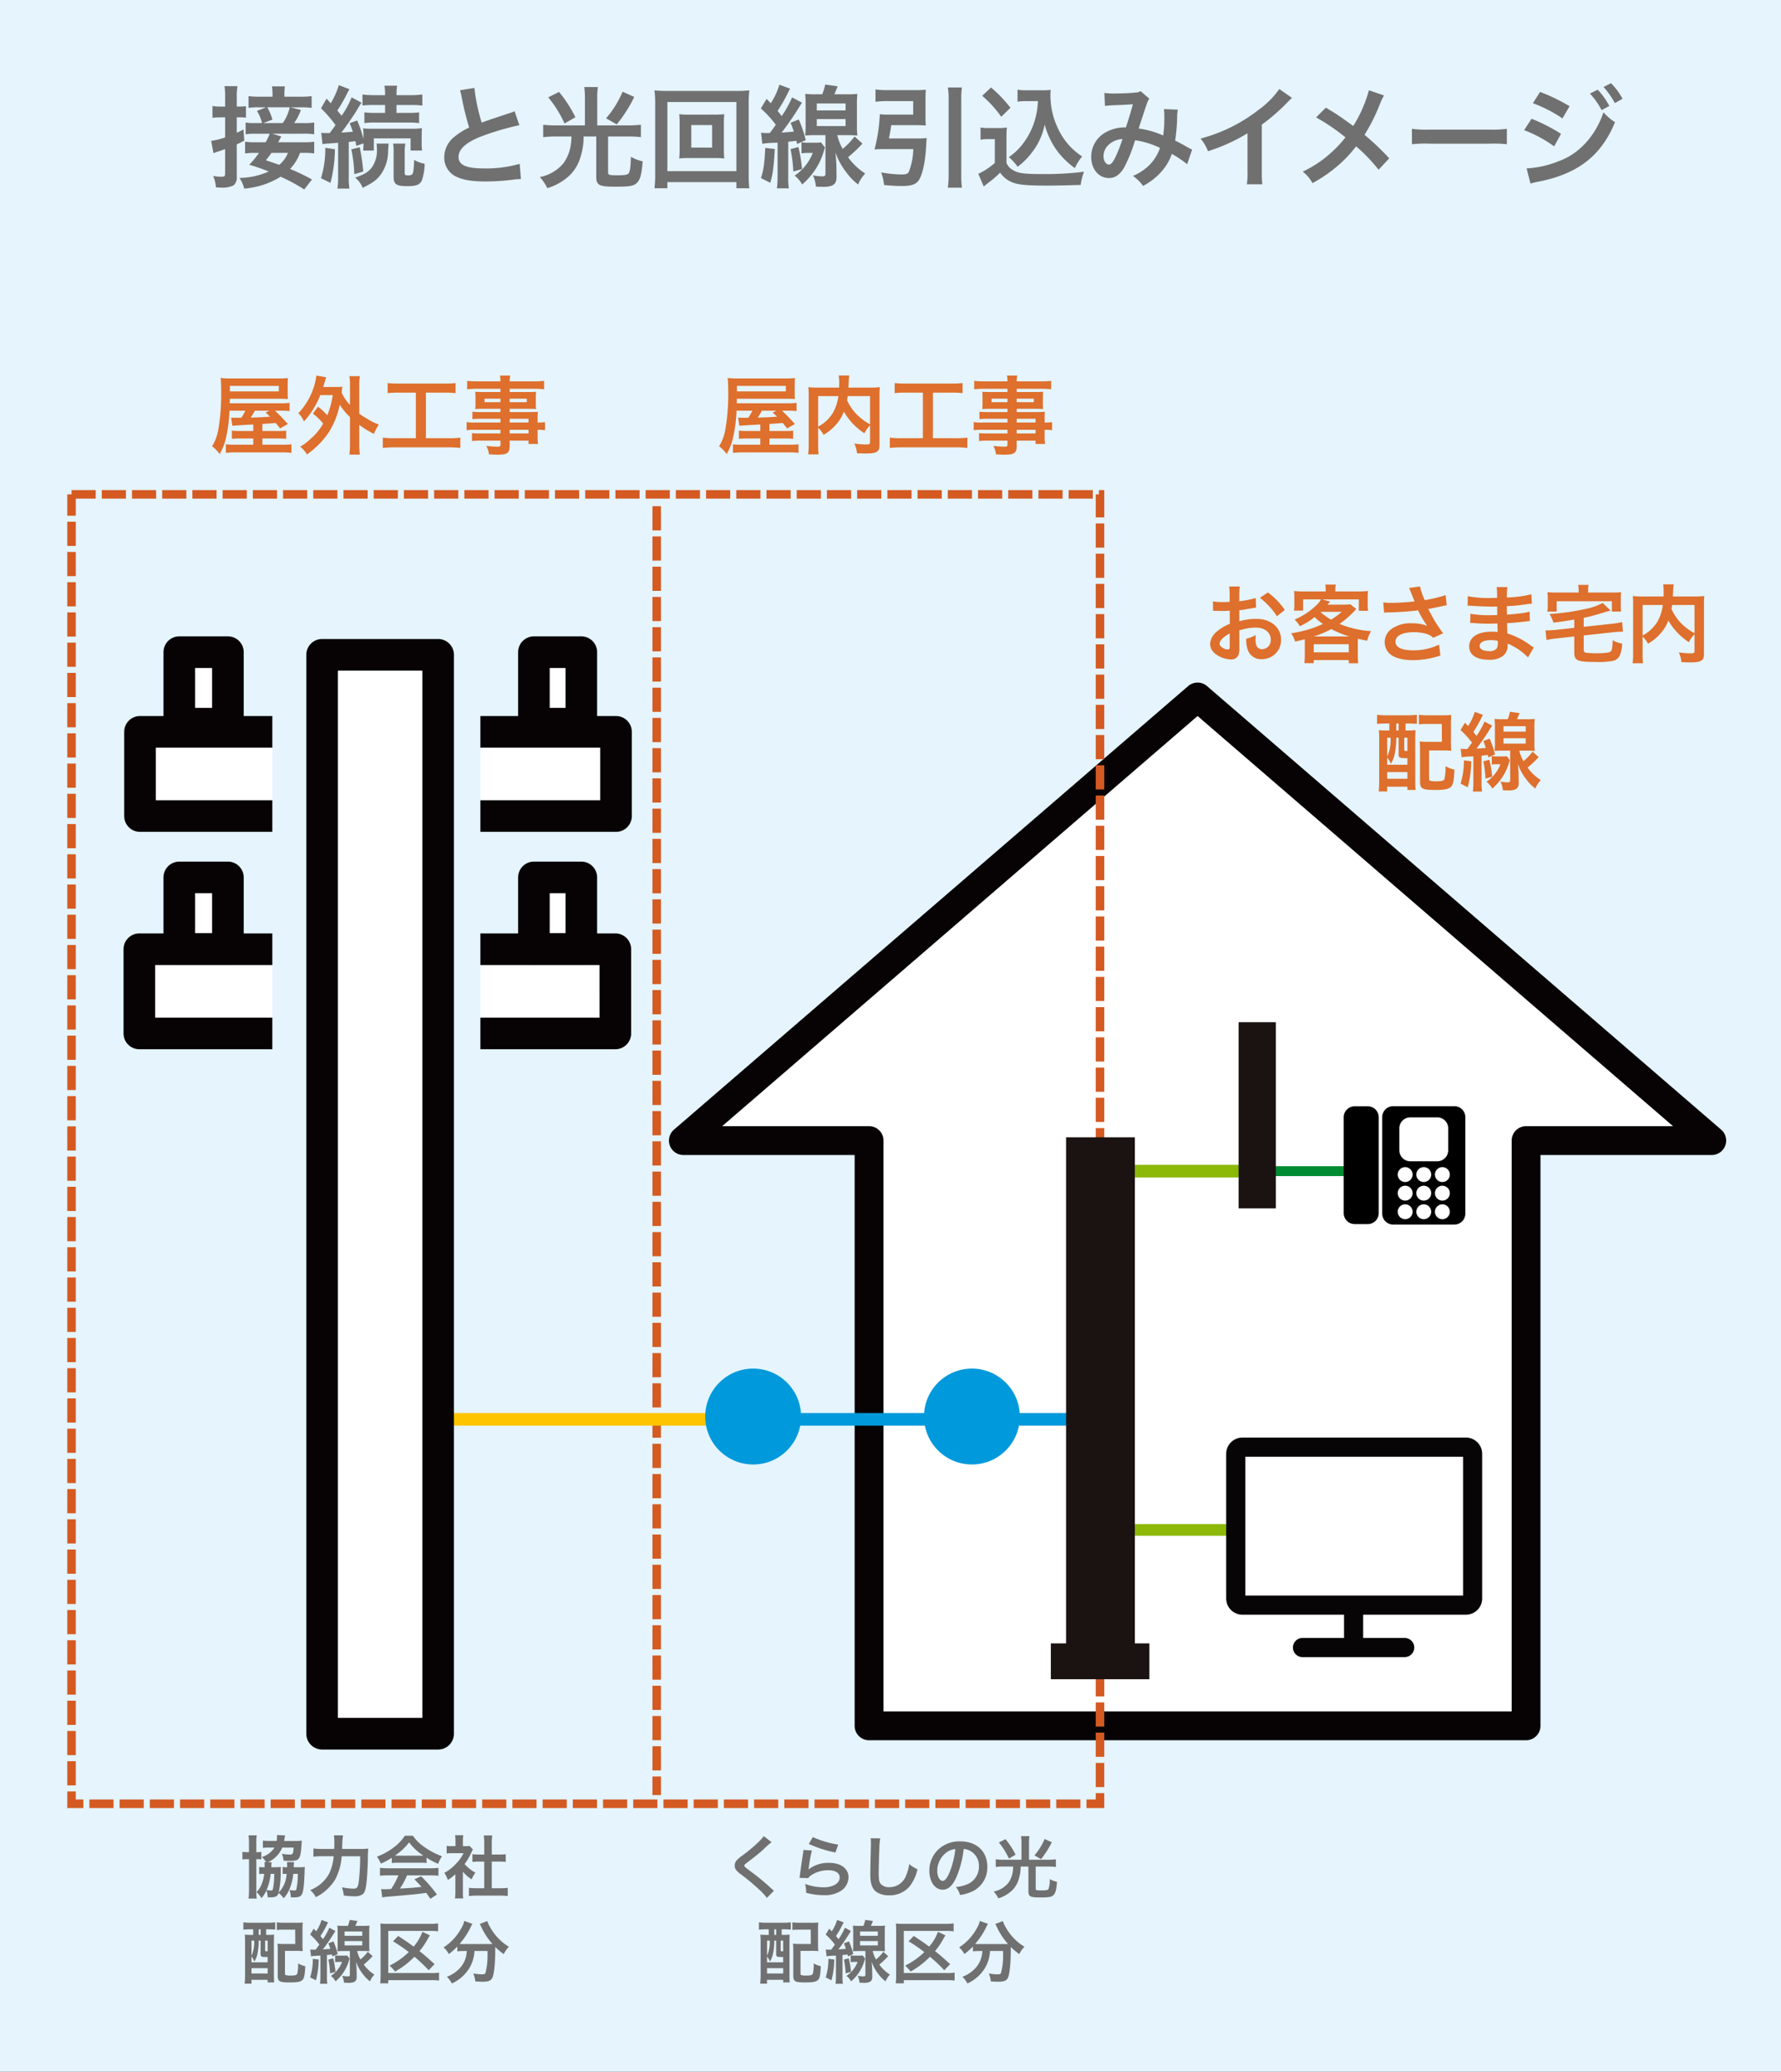 <svg xmlns="http://www.w3.org/2000/svg" width="418" height="486" viewBox="0 0 418 486"><rect x="0" y="0" width="418" height="486" fill="#333333" stroke="none"/><g transform="translate(-1432 -21006.354)"><g transform="translate(1221.844 20938.566)"><rect width="418" height="486" transform="translate(210.156 67.787)" fill="#e5f4fd"/><rect width="417" height="485" transform="translate(210.656 68.287)" fill="#e5f4fd"/><path d="M611.9,335.345l-19.267-16.616L491.229,231.287,389.822,318.729l-19.267,16.616h43.577V472.637h154.2V335.345H611.9Z" fill="#fff"/><path d="M491.229,227.906a3.374,3.374,0,0,1,2.208.82L614.112,332.785a3.381,3.381,0,0,1-2.208,5.942h-40.2v133.91a3.381,3.381,0,0,1-3.381,3.381h-154.2a3.381,3.381,0,0,1-3.381-3.381V338.726h-40.2a3.381,3.381,0,0,1-2.208-5.942L489.021,228.726A3.374,3.374,0,0,1,491.229,227.906ZM602.807,331.964,491.229,235.751,379.652,331.964h34.479a3.381,3.381,0,0,1,3.381,3.381v133.91H564.946V335.345a3.381,3.381,0,0,1,3.381-3.381Z" fill="#070304"/><path d="M0-1H5.673V1H1V5H-1V0H0ZM7.091-1h5.673V1H7.091Zm7.091,0h5.673V1H14.183Zm7.091,0h5.673V1H21.274Zm7.092,0h5.673V1H28.366Zm7.091,0h5.673V1H35.457Zm7.091,0h5.673V1H42.549ZM49.64-1h5.673V1H49.64Zm7.091,0H62.4V1H56.732Zm7.091,0H69.5V1H63.823Zm7.091,0h5.673V1H70.915Zm7.091,0h5.673V1H78.006ZM85.1-1h5.673V1H85.1Zm7.091,0h5.673V1H92.189Zm7.091,0h5.673V1H99.281Zm7.092,0h5.673V1h-5.673Zm7.091,0h5.673V1h-5.673Zm7.091,0h5.673V1h-5.673Zm7.091,0h5.673V1h-5.673Zm7.091,0h5.673V1h-5.673Zm7.092,0H147.5V1h-5.673Zm7.091,0h5.673V1h-5.673Zm7.092,0h5.673V1h-5.673ZM163.1-1h5.673V1H163.1ZM170.2-1h5.673V1H170.2Zm7.092,0h5.673V1h-5.673Zm7.091,0h5.673V1h-5.673Zm7.091,0h5.673V1H191.47Zm7.091,0h5.673V1h-5.673Zm7.091,0h5.673V1h-5.673Zm7.091,0h5.673V1h-5.673Zm7.091,0h5.673V1h-5.673Zm7.091,0H232.6V1h-5.673Zm7.091,0h5.673V1h-5.673Zm7.091,0h1.269V5.4h-2V0h.731ZM-1,6.418H1v5.673H-1Zm241.379.4h2V12.5h-2ZM-1,13.51H1v5.673H-1Zm241.379.4h2v5.673h-2ZM-1,20.6H1v5.673H-1Zm241.379.4h2v5.673h-2ZM-1,27.693H1v5.673H-1Zm241.379.4h2V33.77h-2ZM-1,34.784H1v5.673H-1Zm241.379.4h2v5.673h-2ZM-1,41.876H1v5.673H-1Zm241.379.4h2v5.673h-2ZM-1,48.967H1V54.64H-1Zm241.379.4h2v5.673h-2ZM-1,56.059H1v5.673H-1Zm241.379.4h2v5.673h-2ZM-1,63.15H1v5.673H-1Zm241.379.4h2v5.673h-2ZM-1,70.241H1v5.673H-1Zm241.379.4h2v5.673h-2ZM-1,77.333H1v5.673H-1Zm241.379.4h2v5.673h-2ZM-1,84.424H1V90.1H-1Zm241.379.4h2V90.5h-2ZM-1,91.516H1v5.673H-1Zm241.379.4h2v5.673h-2ZM-1,98.607H1v5.673H-1Zm241.379.4h2v5.673h-2ZM-1,105.7H1v5.673H-1Zm241.379.4h2v5.673h-2ZM-1,112.79H1v5.673H-1Zm241.379.4h2v5.673h-2ZM-1,119.882H1v5.673H-1Zm241.379.4h2v5.673h-2ZM-1,126.973H1v5.673H-1Zm241.379.4h2v5.673h-2ZM-1,134.065H1v5.673H-1Zm241.379.4h2v5.673h-2ZM-1,141.156H1v5.673H-1Zm241.379.4h2v5.673h-2ZM-1,148.248H1v5.673H-1Zm241.379.4h2v5.673h-2ZM-1,155.339H1v5.673H-1Zm241.379.4h2v5.673h-2ZM-1,162.431H1V168.1H-1Zm241.379.4h2v5.673h-2ZM-1,169.522H1V175.2H-1Zm241.379.4h2V175.6h-2ZM-1,176.614H1v5.673H-1Zm241.379.4h2v5.673h-2ZM-1,183.705H1v5.673H-1Zm241.379.4h2v5.673h-2ZM-1,190.8H1v5.673H-1Zm241.379.4h2v5.673h-2ZM-1,197.888H1v5.673H-1Zm241.379.4h2v5.673h-2ZM-1,204.979H1v5.673H-1Zm241.379.4h2v5.673h-2ZM-1,212.071H1v5.673H-1Zm241.379.4h2v5.673h-2ZM-1,219.162H1v5.673H-1Zm241.379.4h2v5.673h-2ZM-1,226.254H1v5.673H-1Zm241.379.4h2v5.673h-2ZM-1,233.345H1v5.673H-1Zm241.379.4h2v5.673h-2ZM-1,240.437H1v5.673H-1Zm241.379.4h2v5.673h-2ZM-1,247.528H1V253.2H-1Zm241.379.4h2v5.673h-2ZM-1,254.62H1v5.673H-1Zm241.379.4h2V260.7h-2ZM-1,261.711H1v5.673H-1Zm241.379.4h2v5.673h-2ZM-1,268.8H1v5.673H-1Zm241.379.4h2v5.673h-2ZM-1,275.894H1v5.673H-1Zm241.379.4h2v5.673h-2ZM-1,282.986H1v5.673H-1Zm241.379.4h2v5.673h-2ZM-1,290.077H1v5.673H-1Zm241.379.4h2v5.673h-2ZM-1,297.169H1v5.673H-1Zm241.379.4h2v5.673h-2ZM-1,304.26H1v1.9H2.769v2H-1Zm241.379.4h2v3.5h-4.173v-2h2.173Zm-236.192,1.5H9.86v2H4.187Zm7.091,0h5.673v2H11.278Zm7.091,0h5.673v2H18.37Zm7.091,0h5.673v2H25.461Zm7.091,0h5.673v2H32.553Zm7.092,0h5.673v2H39.644Zm7.091,0h5.673v2H46.736Zm7.091,0H59.5v2H53.827Zm7.092,0h5.673v2H60.919Zm7.091,0h5.673v2H68.01Zm7.091,0h5.673v2H75.1Zm7.091,0h5.673v2H82.193Zm7.091,0h5.673v2H89.285Zm7.091,0h5.673v2H96.376Zm7.091,0h5.673v2h-5.673Zm7.092,0h5.673v2h-5.673Zm7.091,0h5.673v2H117.65Zm7.091,0h5.673v2h-5.673Zm7.091,0h5.673v2h-5.673Zm7.091,0H144.6v2h-5.673Zm7.091,0h5.673v2h-5.673Zm7.091,0h5.673v2h-5.673Zm7.091,0h5.673v2H160.2Zm7.091,0h5.673v2h-5.673Zm7.091,0h5.673v2h-5.673Zm7.091,0h5.673v2h-5.673Zm7.091,0h5.673v2h-5.673Zm7.091,0h5.673v2h-5.673Zm7.092,0h5.673v2h-5.673Zm7.091,0h5.673v2H209.84Zm7.091,0H222.6v2h-5.673Zm7.091,0H229.7v2h-5.673Zm7.091,0h5.673v2h-5.673Z" transform="translate(226.947 183.757)" fill="#d45a22"/><path d="M1,302.342H-1v-4.359H1Zm0-5.778H-1v-5.676H1Zm0-7.095H-1v-5.676H1Zm0-7.095H-1V276.7H1Zm0-7.095H-1V269.6H1Zm0-7.095H-1v-5.676H1Zm0-7.095H-1v-5.676H1Zm0-7.095H-1v-5.676H1ZM1,246.9H-1v-5.676H1Zm0-7.095H-1v-5.676H1Zm0-7.095H-1v-5.676H1Zm0-7.095H-1V219.94H1Zm0-7.095H-1v-5.676H1Zm0-7.095H-1V205.75H1Zm0-7.095H-1v-5.676H1Zm0-7.095H-1V191.56H1Zm0-7.095H-1v-5.676H1Zm0-7.095H-1v-5.676H1Zm0-7.095H-1v-5.676H1Zm0-7.095H-1v-5.676H1Zm0-7.095H-1v-5.676H1Zm0-7.095H-1v-5.676H1Zm0-7.095H-1V141.9H1Zm0-7.095H-1V134.8H1Zm0-7.095H-1v-5.676H1Zm0-7.095H-1v-5.676H1Zm0-7.095H-1v-5.676H1ZM1,112.1H-1v-5.676H1ZM1,105H-1V99.328H1Zm0-7.095H-1V92.233H1Zm0-7.095H-1V85.138H1Zm0-7.095H-1V78.043H1Zm0-7.095H-1V70.948H1Zm0-7.095H-1V63.853H1Zm0-7.095H-1V56.759H1ZM1,55.34H-1V49.664H1Zm0-7.095H-1V42.569H1ZM1,41.15H-1V35.474H1Zm0-7.095H-1V28.379H1ZM1,26.96H-1V21.285H1Zm0-7.095H-1V14.19H1Zm0-7.095H-1V7.095H1ZM1,5.676H-1V0H1Z" transform="translate(364.283 186.531)" fill="#d45a22"/><circle cx="11.248" cy="11.248" r="11.248" transform="translate(427.016 388.832)" fill="#0099db"/><path d="M78.6,1.478H0V-1.478H78.6Z" transform="translate(387.052 400.741)" fill="#0099db"/><path d="M78.6,1.478H0V-1.478H78.6Z" transform="translate(310.83 400.741)" fill="#ffc400"/><rect width="111.715" height="19.756" transform="translate(243.016 239.463)" fill="#fff"/><path d="M0-3.708H111.715A3.708,3.708,0,0,1,115.423,0V19.756a3.708,3.708,0,0,1-3.708,3.708H0a3.708,3.708,0,0,1-3.708-3.708V0A3.708,3.708,0,0,1,0-3.708ZM108.007,3.708H3.708V16.048h104.3Z" transform="translate(243.016 239.463)" fill="#070304"/><rect width="111.715" height="19.756" transform="translate(242.859 290.456)" fill="#fff"/><path d="M0-3.708H111.715A3.708,3.708,0,0,1,115.423,0V19.756a3.708,3.708,0,0,1-3.708,3.708H0a3.708,3.708,0,0,1-3.708-3.708V0A3.708,3.708,0,0,1,0-3.708ZM108.007,3.708H3.708V16.048h104.3Z" transform="translate(242.859 290.456)" fill="#070304"/><rect width="11.412" height="16.775" transform="translate(252.234 273.616)" fill="#fff"/><path d="M0-3.708H11.412A3.708,3.708,0,0,1,15.121,0V16.775a3.708,3.708,0,0,1-3.708,3.708H0a3.708,3.708,0,0,1-3.708-3.708V0A3.708,3.708,0,0,1,0-3.708ZM7.7,3.708h-4v9.358h4Z" transform="translate(252.234 273.616)" fill="#070304"/><rect width="11.128" height="16.775" transform="translate(335.464 273.616)" fill="#fff"/><path d="M0-3.708H11.128A3.708,3.708,0,0,1,14.836,0V16.775a3.708,3.708,0,0,1-3.708,3.708H0a3.708,3.708,0,0,1-3.708-3.708V0A3.708,3.708,0,0,1,0-3.708ZM7.419,3.708H3.708v9.358H7.419Z" transform="translate(335.464 273.616)" fill="#070304"/><rect width="11.412" height="16.775" transform="translate(252.234 220.775)" fill="#fff"/><path d="M0-3.708H11.412A3.708,3.708,0,0,1,15.121,0V16.775a3.708,3.708,0,0,1-3.708,3.708H0a3.708,3.708,0,0,1-3.708-3.708V0A3.708,3.708,0,0,1,0-3.708ZM7.7,3.708h-4v9.358h4Z" transform="translate(252.234 220.775)" fill="#070304"/><rect width="11.128" height="16.775" transform="translate(335.464 220.775)" fill="#fff"/><path d="M0-3.708H11.128A3.708,3.708,0,0,1,14.836,0V16.775a3.708,3.708,0,0,1-3.708,3.708H0a3.708,3.708,0,0,1-3.708-3.708V0A3.708,3.708,0,0,1,0-3.708ZM7.419,3.708H3.708v9.358H7.419Z" transform="translate(335.464 220.775)" fill="#070304"/><rect width="48.828" height="91.475" transform="translate(274.072 228.893)" fill="#e5f4fd"/><rect width="27.232" height="253.094" transform="translate(285.755 221.393)" fill="#fff"/><path d="M0-3.708H27.232A3.708,3.708,0,0,1,30.94,0V253.094a3.708,3.708,0,0,1-3.708,3.708H0a3.708,3.708,0,0,1-3.708-3.708V0A3.708,3.708,0,0,1,0-3.708ZM23.523,3.708H3.708V249.385H23.523Z" transform="translate(285.755 221.393)" fill="#070304"/><circle cx="11.248" cy="11.248" r="11.248" transform="translate(375.672 388.832)" fill="#0099db"/><path d="M35.729,1.478H0V-1.478H35.729Z" transform="translate(469.096 342.516)" fill="#8cb808"/><path d="M30.436,1.364H0V-1.364H30.436Z" transform="translate(469.096 426.678)" fill="#8cb808"/><path d="M21.967,1.159H0V-1.159H21.967Z" transform="translate(504.561 342.516)" fill="#008a32"/><rect width="16.144" height="123.861" transform="translate(460.363 334.576)" fill="#1a1311"/><rect width="8.734" height="43.669" transform="translate(500.856 307.581)" fill="#1a1311"/><path d="M501.708,405.017a3.805,3.805,0,0,0-3.764,3.763V442.8a3.8,3.8,0,0,0,3.764,3.763H525.6v5.459h-9.7a2.246,2.246,0,1,0,0,4.491h23.888a2.246,2.246,0,1,0,0-4.491h-9.7v-5.459h24.166a3.8,3.8,0,0,0,3.763-3.763V408.78a3.8,3.8,0,0,0-3.763-3.763Zm.728,4.491h51.1v32.566h-51.1Zm0,0" fill="#070506"/><rect width="23.129" height="8.41" transform="translate(456.789 453.293)" fill="#1a1311"/><path d="M2.568,0H5.649A2.567,2.567,0,0,1,8.217,2.567V25.06a2.567,2.567,0,0,1-2.567,2.567H2.567A2.567,2.567,0,0,1,0,25.06V2.568A2.568,2.568,0,0,1,2.568,0Z" transform="translate(525.524 327.306)"/><path d="M551.5,327.281h-14.37a2.568,2.568,0,0,0-2.568,2.567v22.63a2.568,2.568,0,0,0,2.568,2.567H551.5a2.568,2.568,0,0,0,2.568-2.567v-22.63A2.567,2.567,0,0,0,551.5,327.281Zm-12.916,5.177a2.555,2.555,0,0,1,2.555-2.555h6.352a2.555,2.555,0,0,1,2.555,2.555v5.184a2.555,2.555,0,0,1-2.555,2.555h-6.352a2.555,2.555,0,0,1-2.555-2.555Zm1.364,21.331a1.745,1.745,0,1,1,1.746-1.746A1.745,1.745,0,0,1,539.947,353.789Zm0-4.362a1.745,1.745,0,1,1,1.746-1.745A1.745,1.745,0,0,1,539.947,349.427Zm0-4.362a1.745,1.745,0,1,1,1.746-1.745A1.745,1.745,0,0,1,539.947,345.065Zm4.367,8.724a1.745,1.745,0,1,1,1.745-1.746A1.746,1.746,0,0,1,544.314,353.789Zm0-4.362a1.745,1.745,0,1,1,1.745-1.745A1.745,1.745,0,0,1,544.314,349.427Zm0-4.362a1.745,1.745,0,1,1,1.745-1.745A1.745,1.745,0,0,1,544.314,345.065Zm4.367,8.724a1.745,1.745,0,1,1,1.745-1.746A1.746,1.746,0,0,1,548.681,353.789Zm0-4.362a1.745,1.745,0,1,1,1.745-1.745A1.746,1.746,0,0,1,548.681,349.427Zm0-4.362a1.745,1.745,0,1,1,1.745-1.745A1.746,1.746,0,0,1,548.681,345.065Z"/></g><path d="M-29.56-3.9H-32.5a15.8,15.8,0,0,1-2.08-.08v1.92a19.813,19.813,0,0,1,2.06-.08h2.96V-.68h-4.1a15.36,15.36,0,0,1-2.32-.1V1.24a20.037,20.037,0,0,1,2.52-.12h10.2a17.476,17.476,0,0,1,2.66.12V-.78a15.607,15.607,0,0,1-2.42.1h-4.4V-2.14h3.56a19.725,19.725,0,0,1,2.02.08V-3.98a13.433,13.433,0,0,1-2,.08h-3.58V-5.54c2.08-.16,2.08-.16,3.14-.24l1.02,1.28,1.82-1.04c-1.36-1.5-2.26-2.42-3.02-3.12h1.3a14.925,14.925,0,0,1,2.12.1V-10.5a15.528,15.528,0,0,1-2.32.1H-35.08l.02-1.06h11.5c.84,0,1.4.02,2.14.06a10.338,10.338,0,0,1-.06-1.44v-1.88a13.568,13.568,0,0,1,.06-1.6,16.2,16.2,0,0,1-2.2.1H-34.6a17.833,17.833,0,0,1-2.62-.12,17.577,17.577,0,0,1,.12,2.28,49.84,49.84,0,0,1-.66,9.82A10.931,10.931,0,0,1-39.22-.32,9.59,9.59,0,0,1-37.44,1.5a13.657,13.657,0,0,0,1.62-4.46,33.215,33.215,0,0,0,.68-5.7h3.72A11.033,11.033,0,0,1-32.38-7h-1.5a7.255,7.255,0,0,1-.88-.04l.3,1.94c.32-.06,1.26-.12,3.32-.24,1.46-.08,1.46-.08,1.58-.08Zm3.8-4.76-.92.44a14.064,14.064,0,0,1,1.06.96c-.84.06-1.34.1-1.5.1-.42.04-1.44.06-3.04.12a17.158,17.158,0,0,0,.98-1.62Zm-9.28-4.52v-1.3h11.48v1.3Zm19.48,5.2a14.99,14.99,0,0,1,2.42,2.34,13.634,13.634,0,0,1-3.04,3.66A12.067,12.067,0,0,1-18.54-.22,6.449,6.449,0,0,1-16.96,1.6a20.1,20.1,0,0,0,5-5,19.2,19.2,0,0,0,2.7-6.68,13.494,13.494,0,0,0,2.4,2.9v6.16A20.747,20.747,0,0,1-7,1.64h2.46a20.133,20.133,0,0,1-.14-2.66V-5.34A21.9,21.9,0,0,0-1.24-3.22,11.089,11.089,0,0,1-.08-5.4a13.152,13.152,0,0,1-2.7-1.34,18.038,18.038,0,0,1-1.9-1.22v-6.5a12.735,12.735,0,0,1,.14-2.3H-7a15.052,15.052,0,0,1,.14,2.3v4.44a9.769,9.769,0,0,1-1.96-2.9c.1-.86.1-.94.18-1.36-.48.04-.86.06-1.62.06h-2.88c.12-.38.2-.66.34-1.12.14-.52.22-.76.36-1.16l-2.3-.4a15.322,15.322,0,0,1-.58,2.62,16.044,16.044,0,0,1-3.66,6.22,5.514,5.514,0,0,1,1.32,1.92,19.749,19.749,0,0,0,3.84-6.18h2.92a21.1,21.1,0,0,1-1.28,4.74A15.389,15.389,0,0,0-14.36-9.6ZM8.6-12.9V-2.2h-5A20.971,20.971,0,0,1,.84-2.34V.08A22.4,22.4,0,0,1,3.56-.06H16.32a20.916,20.916,0,0,1,2.72.14V-2.34a20.713,20.713,0,0,1-2.72.14H10.96V-12.9h4.4a23.659,23.659,0,0,1,2.56.12v-2.36a22.057,22.057,0,0,1-2.58.12H4.58a21.276,21.276,0,0,1-2.6-.12v2.36a23.281,23.281,0,0,1,2.58-.12ZM28.46-5.88H22.68a13.721,13.721,0,0,1-2.16-.1v1.9a14.324,14.324,0,0,1,2.2-.1h5.74v.86H23.68a14.526,14.526,0,0,1-1.9-.08v1.86a13.632,13.632,0,0,1,1.98-.1h4.7v.96c0,.36-.16.46-.78.46A22.681,22.681,0,0,1,25.14-.4a5.692,5.692,0,0,1,.62,1.98c.64.04,1.44.08,1.92.08,2.44,0,2.94-.38,2.94-2.18V-1.64h4.42v.78h2.24a15.038,15.038,0,0,1-.1-2.16V-4.18a11.883,11.883,0,0,1,1.74.1v-1.9a11.3,11.3,0,0,1-1.74.1v-.7a13.534,13.534,0,0,1,.06-1.82c-.56.04-.96.06-2.14.06H30.62V-9.1h4.6c.64,0,1.16.02,1.6.06a12.638,12.638,0,0,1-.06-1.34V-11.7a13.614,13.614,0,0,1,.06-1.4c-.48.04-.92.06-1.68.06H30.62v-.76h5.74a19.286,19.286,0,0,1,2.34.12v-1.98a18.76,18.76,0,0,1-2.46.12H30.62a5.65,5.65,0,0,1,.14-1.36H28.34a7.39,7.39,0,0,1,.12,1.36H23.1a18.552,18.552,0,0,1-2.46-.12v1.98a19.286,19.286,0,0,1,2.34-.12h5.48v.76H24.24c-.76,0-1.18-.02-1.7-.06.04.48.06.84.06,1.4v1.32c0,.5-.02.92-.06,1.34.46-.04.96-.06,1.68-.06h4.24v.76h-4.7a14.969,14.969,0,0,1-1.88-.08v1.74a16.612,16.612,0,0,1,1.84-.08h4.74Zm2.16,0v-.88h4.42v.88Zm0,1.7h4.42v.86H30.62Zm-2.16-7.3v.82H24.72v-.82Zm2.16,0h4.02v.82H30.62Z" transform="translate(1521 21111.354)" fill="#de6f2c"/><path d="M-29.56-3.9H-32.5a15.8,15.8,0,0,1-2.08-.08v1.92a19.813,19.813,0,0,1,2.06-.08h2.96V-.68h-4.1a15.36,15.36,0,0,1-2.32-.1V1.24a20.037,20.037,0,0,1,2.52-.12h10.2a17.476,17.476,0,0,1,2.66.12V-.78a15.607,15.607,0,0,1-2.42.1h-4.4V-2.14h3.56a19.725,19.725,0,0,1,2.02.08V-3.98a13.433,13.433,0,0,1-2,.08h-3.58V-5.54c2.08-.16,2.08-.16,3.14-.24l1.02,1.28,1.82-1.04c-1.36-1.5-2.26-2.42-3.02-3.12h1.3a14.925,14.925,0,0,1,2.12.1V-10.5a15.528,15.528,0,0,1-2.32.1H-35.08l.02-1.06h11.5c.84,0,1.4.02,2.14.06a10.338,10.338,0,0,1-.06-1.44v-1.88a13.568,13.568,0,0,1,.06-1.6,16.2,16.2,0,0,1-2.2.1H-34.6a17.833,17.833,0,0,1-2.62-.12,17.577,17.577,0,0,1,.12,2.28,49.84,49.84,0,0,1-.66,9.82A10.931,10.931,0,0,1-39.22-.32,9.59,9.59,0,0,1-37.44,1.5a13.657,13.657,0,0,0,1.62-4.46,33.215,33.215,0,0,0,.68-5.7h3.72A11.033,11.033,0,0,1-32.38-7h-1.5a7.255,7.255,0,0,1-.88-.04l.3,1.94c.32-.06,1.26-.12,3.32-.24,1.46-.08,1.46-.08,1.58-.08Zm3.8-4.76-.92.44a14.064,14.064,0,0,1,1.06.96c-.84.06-1.34.1-1.5.1-.42.04-1.44.06-3.04.12a17.158,17.158,0,0,0,.98-1.62Zm-9.28-4.52v-1.3h11.48v1.3ZM-3.8-1.38c0,.58-.1.64-1.08.64a18.7,18.7,0,0,1-2.6-.22,7.451,7.451,0,0,1,.62,2.28c.8.04,1.4.06,1.94.06,1.88,0,2.6-.16,3.04-.72.24-.3.3-.6.3-1.44V-12.24a17.164,17.164,0,0,1,.08-1.94,17.346,17.346,0,0,1-2.28.1h-5.1c.02-.32.02-.32.04-.74.04-.82.04-.82.06-1.1a4.721,4.721,0,0,1,.12-1h-2.5a10.369,10.369,0,0,1,.12,1.76c0,.34,0,.62-.02,1.08h-4.9a19,19,0,0,1-2.32-.1,17.622,17.622,0,0,1,.08,1.94V-.84a16.785,16.785,0,0,1-.14,2.42h2.46a16.494,16.494,0,0,1-.1-2.38V-4.68A7.491,7.491,0,0,1-14.7-3a11.469,11.469,0,0,0,3.8-3.54,8.9,8.9,0,0,0,.96-1.9A14.872,14.872,0,0,0-5.12-3.36,7.63,7.63,0,0,1-3.8-5.24Zm0-10.7v6.62A13.5,13.5,0,0,1-6.94-7.8,11.744,11.744,0,0,1-9.2-11.12c.06-.36.08-.46.14-.96Zm-12.18,0h4.74a10.2,10.2,0,0,1-1.42,4.16,9.091,9.091,0,0,1-3.32,3ZM8.6-12.9V-2.2h-5A20.971,20.971,0,0,1,.84-2.34V.08A22.4,22.4,0,0,1,3.56-.06H16.32a20.916,20.916,0,0,1,2.72.14V-2.34a20.713,20.713,0,0,1-2.72.14H10.96V-12.9h4.4a23.659,23.659,0,0,1,2.56.12v-2.36a22.057,22.057,0,0,1-2.58.12H4.58a21.276,21.276,0,0,1-2.6-.12v2.36a23.281,23.281,0,0,1,2.58-.12ZM28.46-5.88H22.68a13.721,13.721,0,0,1-2.16-.1v1.9a14.324,14.324,0,0,1,2.2-.1h5.74v.86H23.68a14.526,14.526,0,0,1-1.9-.08v1.86a13.632,13.632,0,0,1,1.98-.1h4.7v.96c0,.36-.16.46-.78.46A22.681,22.681,0,0,1,25.14-.4a5.692,5.692,0,0,1,.62,1.98c.64.04,1.44.08,1.92.08,2.44,0,2.94-.38,2.94-2.18V-1.64h4.42v.78h2.24a15.038,15.038,0,0,1-.1-2.16V-4.18a11.883,11.883,0,0,1,1.74.1v-1.9a11.3,11.3,0,0,1-1.74.1v-.7a13.534,13.534,0,0,1,.06-1.82c-.56.04-.96.06-2.14.06H30.62V-9.1h4.6c.64,0,1.16.02,1.6.06a12.638,12.638,0,0,1-.06-1.34V-11.7a13.614,13.614,0,0,1,.06-1.4c-.48.04-.92.06-1.68.06H30.62v-.76h5.74a19.286,19.286,0,0,1,2.34.12v-1.98a18.76,18.76,0,0,1-2.46.12H30.62a5.65,5.65,0,0,1,.14-1.36H28.34a7.39,7.39,0,0,1,.12,1.36H23.1a18.552,18.552,0,0,1-2.46-.12v1.98a19.286,19.286,0,0,1,2.34-.12h5.48v.76H24.24c-.76,0-1.18-.02-1.7-.06.04.48.06.84.06,1.4v1.32c0,.5-.02.92-.06,1.34.46-.04.96-.06,1.68-.06h4.24v.76h-4.7a14.969,14.969,0,0,1-1.88-.08v1.74a16.612,16.612,0,0,1,1.84-.08h4.74Zm2.16,0v-.88h4.42v.88Zm0,1.7h4.42v.86H30.62Zm-2.16-7.3v.82H24.72v-.82Zm2.16,0h4.02v.82H30.62Z" transform="translate(1640 21111.354)" fill="#de6f2c"/><path d="M-51.14-6.12a12.8,12.8,0,0,1,3.84-.66c2.14,0,3.54,1.12,3.54,2.84a2.055,2.055,0,0,1-2.02,2.22,1.383,1.383,0,0,1-1.26-.68,3.854,3.854,0,0,1-.28-1.76,6.935,6.935,0,0,1,.04-.88,8.437,8.437,0,0,1-2.22.88,6.682,6.682,0,0,0,.34,2.56A3.229,3.229,0,0,0-45.88.62a4.443,4.443,0,0,0,4.54-4.56c0-2.84-2.38-4.88-5.72-4.88a13.869,13.869,0,0,0-4.08.56v-2.6c.76-.08,1.16-.14,1.82-.26,1.38-.24,1.76-.3,2.12-.36l-.08-2.24a22.305,22.305,0,0,1-3.86.76v-1.28a12.279,12.279,0,0,1,.12-2.18h-2.5a13.7,13.7,0,0,1,.12,2.3v1.32c-.22,0-.32,0-.8.02-.28.02-.5.02-.7.02a12.266,12.266,0,0,1-2.42-.18l.02,2.24a3.75,3.75,0,0,1,.42-.02c.06,0,.24,0,.5.02.24,0,.8.02,1.1.02.5,0,.78,0,1.08-.02.66-.04.66-.04.82-.04l.02,3.08a10.7,10.7,0,0,0-2.92,1.7A4.269,4.269,0,0,0-58-3,2.938,2.938,0,0,0-56.9-.74,6.23,6.23,0,0,0-53.12.68,1.757,1.757,0,0,0-51.28-.48a5.955,5.955,0,0,0,.16-1.7Zm-2.24,3.64c0,.66-.1.84-.44.84a2.4,2.4,0,0,1-1.28-.44c-.46-.28-.66-.58-.66-.92,0-.72.88-1.6,2.38-2.4Zm12.92-8.44a16.963,16.963,0,0,0-3.96-4.1l-1.88,1.26a17.079,17.079,0,0,1,4,4.32Zm4.7,10.64c0,.62-.04,1.2-.1,1.84h2.2V.84h8.22v.74h2.22a11.773,11.773,0,0,1-.1-1.84V-3.04c0-.54,0-.6.02-1.12.94.22,1.22.28,2.18.46a7.756,7.756,0,0,1,.92-2.24,23.32,23.32,0,0,1-7.4-1.7,22.456,22.456,0,0,0,3.38-2.92c.36-.4.36-.4.54-.58l-1.38-1.1a11.529,11.529,0,0,1-1.62.08h-3.76c.4-.46.6-.7.62-.72l-1.86-.52h8.6v2.68h2.18a8.031,8.031,0,0,1-.1-1.5v-1.66a10.092,10.092,0,0,1,.08-1.48,19.155,19.155,0,0,1-2.34.1H-28.6v-.3a5.743,5.743,0,0,1,.12-1.3h-2.48a6.146,6.146,0,0,1,.1,1.32v.28h-5.16a18.9,18.9,0,0,1-2.28-.1,10.814,10.814,0,0,1,.08,1.48v1.62a8.568,8.568,0,0,1-.1,1.5h2.16V-13.4h4.2A5.381,5.381,0,0,1-33.08-12a16.247,16.247,0,0,1-5.08,3.34A5.911,5.911,0,0,1-36.94-7.1a15.826,15.826,0,0,0,3.48-2.14,14.252,14.252,0,0,0,1.94,1.6A26.9,26.9,0,0,1-34.5-6.46a30.691,30.691,0,0,1-4.48,1.02,6.048,6.048,0,0,1,.94,1.94c1.1-.24,1.48-.34,2.26-.54.02.38.02.58.02.98Zm3.78-10.2h4.88a17.166,17.166,0,0,1-2.5,1.84,16.814,16.814,0,0,1-2.46-1.76Zm-1.7,5.78a21.851,21.851,0,0,0,4.14-1.74A20.978,20.978,0,0,0-25.28-4.7Zm.02,1.82h8.22v1.9h-8.22Zm16.5-7.4a7.515,7.515,0,0,1,.88-.06,69.7,69.7,0,0,0,7.1-.48A22.116,22.116,0,0,0-7.02-7.18a9.292,9.292,0,0,0-3.46-.6,7.645,7.645,0,0,0-5.1,1.44,3.891,3.891,0,0,0-1.44,2.98,3.731,3.731,0,0,0,1.18,2.7c1.02.98,3,1.52,5.56,1.52A20.646,20.646,0,0,0-3.94-.22l-.32-2.56a13.9,13.9,0,0,1-6.02,1.34c-2.72,0-4.2-.72-4.2-2.02,0-1.42,1.6-2.24,4.32-2.24A10.023,10.023,0,0,1-7-5.24a3.534,3.534,0,0,1,1.38.86L-3.3-5.44C-4-6.38-4.88-7.68-5.42-8.6c-.2-.36-.66-1.2-1.38-2.54q2.49-.48,2.94-.6c.68-.14.9-.2,1.42-.28l-.28-2.38a30.432,30.432,0,0,1-4.9,1.18,16.757,16.757,0,0,1-1.1-3.2l-2.58.34c.1.16.96,2.28,1.3,3.16-1.24.16-3.9.34-5.4.34a13.711,13.711,0,0,1-1.94-.1ZM17.98-2.12c-.28-.16-.38-.24-.72-.46A17.889,17.889,0,0,0,11.78-5.4c-.02-.48-.02-.48-.08-2.42.78-.04,1.08-.06,1.36-.08,1.5-.14,2.4-.24,2.7-.28.46-.06.96-.12,1.3-.14L17-10.52a14.8,14.8,0,0,1-2.48.44c-1.84.2-1.84.2-2.84.26-.02-1.24-.02-1.48-.04-1.98,1.76-.1,2.54-.16,4.3-.4a12.51,12.51,0,0,1,1.58-.18l-.1-2.22a27.058,27.058,0,0,1-5.76.76,12.4,12.4,0,0,1,.14-2.44H9.26a14.27,14.27,0,0,1,.1,2.52c-.5.02-1.18.04-1.5.04a26.3,26.3,0,0,1-5.38-.42l-.02,2.22h.32c.06,0,.22,0,.44.02,1.34.1,3.92.2,4.9.2.3,0,.62,0,1.26-.02.02,1.14.02,1.82.02,2-.56.02-1.24.04-1.64.04a25.79,25.79,0,0,1-4.66-.34L3.06-7.86c.3,0,.5,0,.76.02,1.66.12,2.4.14,3.62.14.42,0,1.04-.02,2-.04.02.8.02.8.04,1.08v.44a3.854,3.854,0,0,1,.02.48,10.449,10.449,0,0,0-1.34-.08c-3.36,0-5.34,1.28-5.34,3.46C2.82-.38,4.5.76,7.42.76a5.325,5.325,0,0,0,3.3-.86,3.12,3.12,0,0,0,1.12-2.7v-.22a8.9,8.9,0,0,1,1.08.5A13.5,13.5,0,0,1,16.62.22ZM9.54-3.66v.48A2.535,2.535,0,0,1,9.3-1.9a2.077,2.077,0,0,1-1.74.64c-1.42,0-2.28-.46-2.28-1.2,0-.86.98-1.38,2.6-1.38A7.019,7.019,0,0,1,9.54-3.66ZM27.48-6.72l-4.54.5c-.54.04-1.4.1-1.8.1h-.4l.22,2.26a15.418,15.418,0,0,1,2.18-.36l4.34-.48V-.98c0,1.94.7,2.26,4.92,2.26a18.333,18.333,0,0,0,4.06-.24A2.242,2.242,0,0,0,38.24-.44a7.122,7.122,0,0,0,.46-2.58,6.455,6.455,0,0,1-2.2-.8c-.08,1.92-.18,2.42-.52,2.68-.38.26-1.34.38-3.28.38a19.12,19.12,0,0,1-2.44-.12c-.46-.12-.56-.24-.56-.74V-4.94l7.02-.76c.54-.06,1.48-.12,1.84-.12a2.565,2.565,0,0,1,.36.02L38.7-8.08a14.319,14.319,0,0,1-2.16.38l-6.84.74v-2.1c1.34-.28,2.46-.58,4.78-1.28a14.17,14.17,0,0,1,1.54-.42l-1.86-1.8a14.769,14.769,0,0,1-4.3,1.46,53.672,53.672,0,0,1-8.18,1.14,9.6,9.6,0,0,1,.92,2.02c2.44-.32,2.44-.32,4.88-.72ZM28.5-15H23.38a21.8,21.8,0,0,1-2.2-.08,10.446,10.446,0,0,1,.08,1.48v1.5a8.871,8.871,0,0,1-.1,1.56h2.2v-2.42H36.3v2.42h2.18a11.759,11.759,0,0,1-.08-1.54V-13.6a9.42,9.42,0,0,1,.08-1.48c-.68.06-1.2.08-2.22.08H30.74v-.64a5.564,5.564,0,0,1,.1-1.16H28.38a5.568,5.568,0,0,1,.12,1.16ZM55.7-1.38c0,.58-.1.64-1.08.64a18.7,18.7,0,0,1-2.6-.22,7.45,7.45,0,0,1,.62,2.28c.8.04,1.4.06,1.94.06,1.88,0,2.6-.16,3.04-.72.24-.3.3-.6.3-1.44V-12.24A17.163,17.163,0,0,1,58-14.18a17.346,17.346,0,0,1-2.28.1h-5.1c.02-.32.02-.32.04-.74.04-.82.04-.82.06-1.1a4.721,4.721,0,0,1,.12-1h-2.5a10.369,10.369,0,0,1,.12,1.76c0,.34,0,.62-.02,1.08h-4.9a19,19,0,0,1-2.32-.1,17.622,17.622,0,0,1,.08,1.94V-.84a16.786,16.786,0,0,1-.14,2.42h2.46a16.494,16.494,0,0,1-.1-2.38V-4.68A7.491,7.491,0,0,1,44.8-3a11.469,11.469,0,0,0,3.8-3.54,8.9,8.9,0,0,0,.96-1.9,14.872,14.872,0,0,0,4.82,5.08A7.63,7.63,0,0,1,55.7-5.24Zm0-10.7v6.62A13.5,13.5,0,0,1,52.56-7.8a11.744,11.744,0,0,1-2.26-3.32c.06-.36.08-.46.14-.96Zm-12.18,0h4.74a10.2,10.2,0,0,1-1.42,4.16,9.09,9.09,0,0,1-3.32,3Zm-59.44,27.8v1.64h-.42a17.329,17.329,0,0,1-2.04-.08c.06.7.08,1.38.08,2.4v9.26a25.047,25.047,0,0,1-.12,2.72h2V30.54h4.74v.76h1.92c-.06-.6-.08-1.26-.08-2.22v-9.6c0-.84.02-1.58.06-2.2a17.719,17.719,0,0,1-2.06.08h-.28V15.72h.62c.72,0,1.5.04,2.04.08V13.68a18.455,18.455,0,0,1-2.24.12h-4.9a17.764,17.764,0,0,1-2.2-.12v2.14a21.334,21.334,0,0,1,2.18-.1Zm1.62,0h.56v1.64h-.56Zm-2.12,7.98a4.961,4.961,0,0,1,.84,1.48,6.65,6.65,0,0,0,.88-2.14,18.371,18.371,0,0,0,.4-3.76v-.24h.56v3.9c0,.78.2.9,1.5.9h.56V25.4h-4.74Zm0-4.66h.78a9.353,9.353,0,0,1-.78,4.44Zm4,0h.74v3.14c-.72-.02-.74-.04-.74-.36Zm-4,8.08h4.74v1.56h-4.74ZM-1.46,15.74a19.23,19.23,0,0,1,.08-2.02,19.327,19.327,0,0,1-2.06.08h-3.3a17.55,17.55,0,0,1-2.24-.12v2.24a16.53,16.53,0,0,1,2.22-.1H-3.6l.02,4.2H-6.8a18.821,18.821,0,0,1-2-.08,17.326,17.326,0,0,1,.08,1.96v7.32c0,1.82.46,2.08,3.58,2.08,2.32,0,3.28-.22,3.8-.86.4-.52.58-1.5.7-3.9a6.984,6.984,0,0,1-2.1-.82,12.475,12.475,0,0,1-.22,2.94c-.18.5-.58.62-2.06.62a4.049,4.049,0,0,1-1.42-.16c-.12-.08-.16-.18-.16-.54V22.04h3.22a18.822,18.822,0,0,1,2,.08,18.254,18.254,0,0,1-.08-1.96Zm2.5,7.9A13.638,13.638,0,0,1,3,23.46c.42-.02.68-.02.8-.04v6.14a16.206,16.206,0,0,1-.12,2.12H5.84a11.678,11.678,0,0,1-.12-2.1V23.26c.64-.06.64-.06,1.48-.16.06.32.06.32.12.58l1.56-.7a22.06,22.06,0,0,0-1.26-3.72l-1.48.58a14.484,14.484,0,0,1,.58,1.6c-.56.06-1.02.1-2.2.18a51.944,51.944,0,0,0,3-4.32c.3-.48.44-.7.68-1.08l-1.78-.96a20.439,20.439,0,0,1-1.88,3.38c-.4-.52-.4-.52-.74-.94a28.438,28.438,0,0,0,1.82-3.16,6.866,6.866,0,0,1,.44-.84l-1.94-.72a11.849,11.849,0,0,1-1.56,3.34l-.74-.78L.78,17.26a20.485,20.485,0,0,1,2.7,2.94c-.44.64-.6.86-1.1,1.5H1.76a6.755,6.755,0,0,1-.94-.06ZM16.3,22.08a18.52,18.52,0,0,1,1.9.08,15.909,15.909,0,0,1-.08-1.92v-3.6a17.656,17.656,0,0,1,.08-2,15.042,15.042,0,0,1-1.94.08H14.04c.22-.48.36-.8.6-1.44l-2.24-.32a10.983,10.983,0,0,1-.54,1.76H10.72a15.651,15.651,0,0,1-1.94-.08,18.739,18.739,0,0,1,.08,1.96v3.62a17.856,17.856,0,0,1-.08,1.94c.56-.06,1.28-.08,1.98-.08h1.68v6.96c0,.38-.12.48-.62.48a9.435,9.435,0,0,1-1.64-.18,6.059,6.059,0,0,1,.54,2.02,3.769,3.769,0,0,0,.68.04h.52a.3.3,0,0,0,.12.02c1.76,0,2.42-.5,2.4-1.78l-.02-1.74c0-.62-.06-1.48-.18-2.7a12.6,12.6,0,0,0,2,3.64,10.57,10.57,0,0,0,2.1,2.14A6.643,6.643,0,0,1,19.62,29a11.344,11.344,0,0,1-3.1-2.94,23.647,23.647,0,0,0,2.6-2.46L17.7,22.32a13.44,13.44,0,0,1-2.14,2.24,8.54,8.54,0,0,1-.98-2.48Zm-5.42-5.72h5.2v1.26h-5.2Zm0,2.82h5.2v1.26h-5.2Zm-9.3,5.2A18.264,18.264,0,0,1,.8,29.82l1.68.86a24.353,24.353,0,0,0,.82-6.1Zm4.56.22a24.507,24.507,0,0,1,.5,4.04l1.58-.44a27.884,27.884,0,0,0-.66-3.98Zm4.02.68a8.8,8.8,0,0,1-3.28,4.1,5.374,5.374,0,0,1,1.36,1.6,12.942,12.942,0,0,0,2.3-2.58,12.373,12.373,0,0,0,1.64-3.54,4.231,4.231,0,0,1,.18-.54l-.72-.94a5.331,5.331,0,0,1-.94.06H9.34a6.078,6.078,0,0,1-1.22-.08v2a6.309,6.309,0,0,1,1.16-.08Z" transform="translate(1774 21160.354)" fill="#de6f2c"/><path d="M-29.76-13.28a7.932,7.932,0,0,1-1.168,1.328,35.862,35.862,0,0,1-3.7,3.12A9.811,9.811,0,0,0-36.032-7.68a1.869,1.869,0,0,0-.528,1.3c0,.736.288,1.168,1.344,1.984A50.748,50.748,0,0,1-31.088-.992,15.455,15.455,0,0,1-29.008,1.2L-27.36-.464a3.989,3.989,0,0,1-.464-.4,53.781,53.781,0,0,0-5.04-4.176C-34.272-6.1-34.3-6.128-34.3-6.368c0-.176.112-.3.608-.672,1.872-1.424,2.992-2.32,3.808-3.072a24.408,24.408,0,0,1,1.968-1.76Zm10.592,1.84a28.96,28.96,0,0,0,6.24,2l.656-1.84a24,24,0,0,1-5.968-1.776Zm-1.28,1.408a6.529,6.529,0,0,1-.1.928c-.288,1.888-.544,3.664-.672,4.656-.08.608-.08.672-.128.96l2.016.064a3.483,3.483,0,0,1,.72-.688A7.282,7.282,0,0,1-14.624-5.28c1.7,0,2.7.64,2.7,1.712,0,1.36-1.568,2.3-3.824,2.3a12.917,12.917,0,0,1-4.3-.8A7.1,7.1,0,0,1-19.808,0a14.712,14.712,0,0,0,4.08.56A6.912,6.912,0,0,0-11.5-.528,3.9,3.9,0,0,0-9.856-3.616c0-2.048-1.792-3.392-4.512-3.392a7.583,7.583,0,0,0-4.848,1.52l-.032-.032c.048-.24.048-.24.08-.464a33.856,33.856,0,0,1,.72-3.936Zm15.792-2.752A7.957,7.957,0,0,1-4.592-11.7c0,.224,0,.56-.016,1.04-.1,4.016-.128,5.616-.128,6.448,0,2.144.464,3.376,1.568,4.112a5.216,5.216,0,0,0,2.8.7,6.056,6.056,0,0,0,4.8-2.032,9.856,9.856,0,0,0,1.9-4.08A6.91,6.91,0,0,1,4.4-6.736a10.726,10.726,0,0,1-.736,2.688A4.117,4.117,0,0,1-.208-1.312a2.533,2.533,0,0,1-2.144-.832c-.32-.48-.416-1.056-.416-2.576,0-1.136.1-4.384.16-5.872a14.626,14.626,0,0,1,.192-2.16Zm21.824,2.528a3.5,3.5,0,0,1,1.616.48,3.964,3.964,0,0,1,1.968,3.552,4.48,4.48,0,0,1-2.224,4,8.5,8.5,0,0,1-3.184.88A5.1,5.1,0,0,1,16.32.528a10.46,10.46,0,0,0,2.512-.672A6.164,6.164,0,0,0,22.72-6.112c0-3.6-2.5-5.936-6.336-5.936a7.182,7.182,0,0,0-5.5,2.24A6.873,6.873,0,0,0,9.12-5.152c0,2.576,1.312,4.432,3.136,4.432,1.312,0,2.336-.944,3.248-3.008A23.147,23.147,0,0,0,17.168-10.256Zm-1.952.016a21.087,21.087,0,0,1-1.328,5.408c-.576,1.376-1.12,2.048-1.648,2.048-.7,0-1.264-1.04-1.264-2.352a5.357,5.357,0,0,1,2.176-4.32A4.073,4.073,0,0,1,15.216-10.24Zm15.52,2.5H26.528a15.715,15.715,0,0,1-1.824-.1v1.792a15.74,15.74,0,0,1,1.792-.1h2.288a7.735,7.735,0,0,1-.08,1.12A6.066,6.066,0,0,1,27.648-2.3,5.877,5.877,0,0,1,24.224-.288a7.218,7.218,0,0,1,1.088,1.6,7.99,7.99,0,0,0,2.56-1.3A5.9,5.9,0,0,0,30.1-3.2a9.342,9.342,0,0,0,.448-2.944h1.824V-.416c0,1.328.368,1.52,2.832,1.52,1.9,0,2.5-.1,2.928-.448.56-.448.8-1.248.944-3.216a5.49,5.49,0,0,1-1.7-.656A6.089,6.089,0,0,1,37.088-.9c-.128.272-.5.352-1.568.352-1.328,0-1.44-.032-1.44-.448V-6.144h2.928a13.624,13.624,0,0,1,1.808.1V-7.84a16.83,16.83,0,0,1-1.84.1H32.512v-3.92a9.3,9.3,0,0,1,.1-1.616H30.64a12.024,12.024,0,0,1,.1,1.616Zm-5.3-4.048a16.538,16.538,0,0,1,2.352,3.776l1.568-.912a18.65,18.65,0,0,0-2.368-3.648Zm10.736-.816a14.527,14.527,0,0,1-2.384,3.84l1.536.88a20.223,20.223,0,0,0,2.528-3.968ZM-28.576,8.576V9.888h-.336a13.864,13.864,0,0,1-1.632-.064c.048.56.064,1.1.064,1.92v7.408a20.037,20.037,0,0,1-.1,2.176h1.6v-.9h3.792v.608h1.536c-.048-.48-.064-1.008-.064-1.776v-7.68c0-.672.016-1.264.048-1.76a14.176,14.176,0,0,1-1.648.064h-.224V8.576h.5c.576,0,1.2.032,1.632.064v-1.7a14.764,14.764,0,0,1-1.792.1h-3.92a14.211,14.211,0,0,1-1.76-.1V8.656a17.067,17.067,0,0,1,1.744-.08Zm1.3,0h.448V9.888h-.448Zm-1.7,6.384a3.969,3.969,0,0,1,.672,1.184,5.32,5.32,0,0,0,.7-1.712,14.7,14.7,0,0,0,.32-3.008v-.192h.448v3.12c0,.624.16.72,1.2.72h.448V16.32h-3.792Zm0-3.728h.624a7.482,7.482,0,0,1-.624,3.552Zm3.2,0h.592v2.512c-.576-.016-.592-.032-.592-.288Zm-3.2,6.464h3.792v1.248h-3.792Zm11.968-9.1a15.384,15.384,0,0,1,.064-1.616,15.462,15.462,0,0,1-1.648.064h-2.64a14.04,14.04,0,0,1-1.792-.1V8.736a13.224,13.224,0,0,1,1.776-.08h2.528l.016,3.36H-21.28a15.057,15.057,0,0,1-1.6-.064,13.861,13.861,0,0,1,.064,1.568v5.856c0,1.456.368,1.664,2.864,1.664,1.856,0,2.624-.176,3.04-.688.32-.416.464-1.2.56-3.12a5.587,5.587,0,0,1-1.68-.656,9.98,9.98,0,0,1-.176,2.352c-.144.4-.464.5-1.648.5a3.239,3.239,0,0,1-1.136-.128c-.1-.064-.128-.144-.128-.432V13.632h2.576a15.057,15.057,0,0,1,1.6.064,14.6,14.6,0,0,1-.064-1.568Zm2,6.32a10.91,10.91,0,0,1,1.568-.144c.336-.016.544-.016.64-.032v4.912a12.965,12.965,0,0,1-.1,1.7h1.728a9.342,9.342,0,0,1-.1-1.68V14.608c.512-.048.512-.048,1.184-.128.048.256.048.256.1.464l1.248-.56a17.648,17.648,0,0,0-1.008-2.976l-1.184.464a11.587,11.587,0,0,1,.464,1.28c-.448.048-.816.08-1.76.144a41.556,41.556,0,0,0,2.4-3.456c.24-.384.352-.56.544-.864L-10.7,8.208a16.351,16.351,0,0,1-1.5,2.7c-.32-.416-.32-.416-.592-.752a22.75,22.75,0,0,0,1.456-2.528,5.493,5.493,0,0,1,.352-.672l-1.552-.576a9.479,9.479,0,0,1-1.248,2.672l-.592-.624-.832,1.376a16.388,16.388,0,0,1,2.16,2.352c-.352.512-.48.688-.88,1.2h-.5a5.4,5.4,0,0,1-.752-.048ZM-2.8,13.664a14.816,14.816,0,0,1,1.52.064,12.727,12.727,0,0,1-.064-1.536V9.312a14.125,14.125,0,0,1,.064-1.6,12.034,12.034,0,0,1-1.552.064H-4.608c.176-.384.288-.64.48-1.152L-5.92,6.368a8.786,8.786,0,0,1-.432,1.408h-.912a12.521,12.521,0,0,1-1.552-.064A14.991,14.991,0,0,1-8.752,9.28v2.9a14.285,14.285,0,0,1-.064,1.552c.448-.048,1.024-.064,1.584-.064h1.344v5.568c0,.3-.1.384-.5.384A7.548,7.548,0,0,1-7.7,19.472a4.847,4.847,0,0,1,.432,1.616,3.015,3.015,0,0,0,.544.032H-6.3a.238.238,0,0,0,.1.016c1.408,0,1.936-.4,1.92-1.424L-4.3,18.32c0-.5-.048-1.184-.144-2.16a10.081,10.081,0,0,0,1.6,2.912,8.456,8.456,0,0,0,1.68,1.712A5.314,5.314,0,0,1-.144,19.2a9.075,9.075,0,0,1-2.48-2.352A18.918,18.918,0,0,0-.544,14.88L-1.68,13.856a10.752,10.752,0,0,1-1.712,1.792,6.832,6.832,0,0,1-.784-1.984ZM-7.136,9.088h4.16V10.1h-4.16Zm0,2.256h4.16v1.008h-4.16Zm-7.44,4.16a14.611,14.611,0,0,1-.624,4.352l1.344.688a19.482,19.482,0,0,0,.656-4.88Zm3.648.176a19.605,19.605,0,0,1,.4,3.232l1.264-.352a22.308,22.308,0,0,0-.528-3.184Zm3.216.544a7.04,7.04,0,0,1-2.624,3.28,4.3,4.3,0,0,1,1.088,1.28,10.353,10.353,0,0,0,1.84-2.064A9.9,9.9,0,0,0-6.1,15.888a3.385,3.385,0,0,1,.144-.432l-.576-.752a4.264,4.264,0,0,1-.752.048H-8.368a4.862,4.862,0,0,1-.976-.064v1.6a5.047,5.047,0,0,1,.928-.064Zm21.7.528c-1.376-1.28-2.3-2.08-3.536-3.056a17.529,17.529,0,0,0,1.952-2.88A8.363,8.363,0,0,1,12.9,10l-1.76-.832A11.6,11.6,0,0,1,9.088,12.64c-1.472-1.072-1.488-1.088-3.632-2.5L4.24,11.392a35.626,35.626,0,0,1,3.7,2.528A17.777,17.777,0,0,1,3.44,17.1,10.206,10.206,0,0,1,4.72,18.48a19.018,19.018,0,0,0,4.544-3.472,41.051,41.051,0,0,1,3.36,3.168Zm1.056,1.984a9.287,9.287,0,0,1-1.76.1H3.12V8.96h9.824a11.989,11.989,0,0,1,1.872.1V7.184a11.129,11.129,0,0,1-1.888.112H2.992a13.318,13.318,0,0,1-1.728-.08c.048.528.064,1.04.064,1.712V19.392a14.964,14.964,0,0,1-.1,1.856H3.12V20.5H13.3a11.959,11.959,0,0,1,1.744.1Zm6.512-5.072a7.952,7.952,0,0,1-.1.928,6.19,6.19,0,0,1-2.1,3.648,7.55,7.55,0,0,1-2.48,1.472,5.678,5.678,0,0,1,1.168,1.568,9.267,9.267,0,0,0,4.064-3.52,8.513,8.513,0,0,0,1.248-4.1h3.072v.928a15.718,15.718,0,0,1-.5,4.256c-.144.24-.32.3-.912.3a13.153,13.153,0,0,1-1.936-.208,6.872,6.872,0,0,1,.48,1.872c1.072.048,1.328.064,1.648.064,1.424,0,2-.224,2.352-.928.4-.848.672-3.376.672-6.688V12.72a16.315,16.315,0,0,0,1.984,1.68,7.449,7.449,0,0,1,1.216-1.728,12.408,12.408,0,0,1-4.432-4.64,5.98,5.98,0,0,1-.624-1.392l-1.776.688A6.563,6.563,0,0,1,24.944,8a16,16,0,0,0,2.64,4.016c-.384.016-.608.016-.992.016H20.7A8.27,8.27,0,0,1,19.872,12a17.8,17.8,0,0,0,2.576-3.888A4.525,4.525,0,0,1,22.88,7.3l-1.92-.688a4.974,4.974,0,0,1-.64,1.616,12.336,12.336,0,0,1-4.208,4.592,5.563,5.563,0,0,1,1.232,1.568,15.905,15.905,0,0,0,2-1.776v1.136a11.118,11.118,0,0,1,1.36-.08Z" transform="translate(1641 21450.354)" fill="#707070"/><path d="M-25.936-7.168a5.469,5.469,0,0,1,.048.848v.336h-.384a5.907,5.907,0,0,1-.9-.048v1.648a4.563,4.563,0,0,1,.784-.048H-26a8.336,8.336,0,0,1-.656,2.576,5.181,5.181,0,0,1-1.136,1.7,8.05,8.05,0,0,1,1.168,1.424,7.707,7.707,0,0,0,1.168-1.84,5.79,5.79,0,0,1,.272,1.616,5.892,5.892,0,0,0,.624.032,4.145,4.145,0,0,0,1.248-.16,1.193,1.193,0,0,0,.688-.864,4.946,4.946,0,0,1,1.2,1.248A7.022,7.022,0,0,0-20.032-.928a11.971,11.971,0,0,0,.864-3.5H-18.1a17.165,17.165,0,0,1-.336,3.6c-.048.224-.176.3-.5.3a5.431,5.431,0,0,1-1.12-.128,5.141,5.141,0,0,1,.3,1.712c.368.032.576.032.72.032,1.168,0,1.632-.192,1.92-.784.336-.672.512-2.288.608-5.36.016-.5.016-.624.048-.992a12.5,12.5,0,0,1-1.44.064h-1.168a1.552,1.552,0,0,0,.016-.272,5.567,5.567,0,0,1,.08-.928L-20.64-7.2c.016.192.032.352.032.656v.56a4.781,4.781,0,0,1-1.056-.064v1.664a3.266,3.266,0,0,1,.544-.048h.384A6.7,6.7,0,0,1-22.592-.048a22.629,22.629,0,0,0,.48-4.992,8.282,8.282,0,0,1,.048-1.008,12.624,12.624,0,0,1-1.456.064h-.816a2.756,2.756,0,0,0,.016-.32,4.724,4.724,0,0,1,.08-.848l-.88-.016a6.443,6.443,0,0,0,3.36-3.424h2.672c-.08,1.424-.192,1.632-.816,1.632a11.354,11.354,0,0,1-1.952-.176,4.7,4.7,0,0,1,.4,1.616c.72.032,1.008.048,1.376.048,1.232,0,1.712-.1,2.048-.4.464-.448.656-1.2.784-3.232.032-.544.048-.784.1-1.12a10.707,10.707,0,0,1-1.488.08h-2.672c.032-.192.048-.288.08-.512a6.528,6.528,0,0,1,.144-.784l-1.92-.1a2.6,2.6,0,0,1,.016.288,6.526,6.526,0,0,1-.08,1.1h-1.6a15.413,15.413,0,0,1-1.632-.08v1.712a9.7,9.7,0,0,1,1.536-.08h1.2a5.5,5.5,0,0,1-2.976,2.224,5.154,5.154,0,0,1,.992,1.2Zm2.3,2.736A18.587,18.587,0,0,1-23.92-.976c-.08.352-.176.448-.48.448a4.739,4.739,0,0,1-1.04-.128,12.339,12.339,0,0,0,.96-3.776ZM-29.568-9.52h-.1A8.859,8.859,0,0,1-31.1-9.6v1.792a11.814,11.814,0,0,1,1.44-.064h.1V-.656A13.463,13.463,0,0,1-29.68,1.36h1.936a12.976,12.976,0,0,1-.1-1.984V-7.872a7.275,7.275,0,0,1,1.184.048v-1.76a6.11,6.11,0,0,1-1.184.064v-2.352a8.1,8.1,0,0,1,.1-1.584H-29.68a9.42,9.42,0,0,1,.112,1.632Zm21.888-.752A20.725,20.725,0,0,1-7.5-13.456H-9.632a8.422,8.422,0,0,1,.1,1.552c0,.832,0,.992-.032,1.632h-2.848a13.844,13.844,0,0,1-2.032-.112v1.92a16.9,16.9,0,0,1,1.984-.1H-9.68a11.735,11.735,0,0,1-1.008,3.952A8.482,8.482,0,0,1-15.2-.624,5.4,5.4,0,0,1-13.872,1.04,11.147,11.147,0,0,0-9.264-3.232,13.826,13.826,0,0,0-7.808-8.56h4.336A46.734,46.734,0,0,1-3.84-2.32C-4.016-1.248-4.256-.96-5.008-.96A14.128,14.128,0,0,1-7.76-1.28,7.48,7.48,0,0,1-7.312.656,18.447,18.447,0,0,0-4.864.832,3.16,3.16,0,0,0-2.96.4c.5-.352.72-.912.928-2.384.16-1.056.32-3.76.368-5.952a21.639,21.639,0,0,1,.1-2.416,17.379,17.379,0,0,1-2.064.08Zm11.632,3.3A12.8,12.8,0,0,1,5.328-7.04h5.344a12.154,12.154,0,0,1,1.44.064V-8.224a17.061,17.061,0,0,0,2.736,1.456,7.125,7.125,0,0,1,.88-1.792,16.912,16.912,0,0,1-4.112-2.16,9.717,9.717,0,0,1-2.7-2.656h-1.9A10.536,10.536,0,0,1,4.48-10.688,14.931,14.931,0,0,1,.464-8.464a7.431,7.431,0,0,1,.928,1.632,15.055,15.055,0,0,0,2.56-1.376ZM5.344-8.7c-.288,0-.384,0-.656-.016a13.66,13.66,0,0,0,3.328-3.1,13.034,13.034,0,0,0,3.344,3.1c-.3.016-.448.016-.7.016ZM5.5-4.08A16.567,16.567,0,0,1,3.792-.88c-.816.048-1.3.064-1.408.064-.224,0-.5-.016-.928-.048l.256,1.952A19.026,19.026,0,0,1,3.776.864C4.416.816,7.584.528,9.168.384,9.76.32,10.72.208,12.048.032c.272.384.432.608.96,1.392L14.544.416a32.744,32.744,0,0,0-3.7-4.272l-1.584.7c.9.928,1.168,1.216,1.68,1.776-2.24.24-2.24.24-5.072.4a17.393,17.393,0,0,0,1.664-3.1h5.5a14.886,14.886,0,0,1,1.872.1V-5.84a15.065,15.065,0,0,1-1.872.1H3.072a15.715,15.715,0,0,1-1.888-.1v1.856a14.989,14.989,0,0,1,1.888-.1ZM20.64-4.944A8.782,8.782,0,0,0,22.7-3.136a6.824,6.824,0,0,1,.88-1.568A9.434,9.434,0,0,1,21.04-6.736a13.146,13.146,0,0,0,1.6-2.736,4.448,4.448,0,0,1,.352-.672l-.768-.832a5.828,5.828,0,0,1-.928.048H20.64V-12.24a6.82,6.82,0,0,1,.1-1.248H18.8a7.346,7.346,0,0,1,.1,1.216v1.344h-.8a9.769,9.769,0,0,1-1.264-.064v1.776a10.955,10.955,0,0,1,1.344-.064h2.608A9.506,9.506,0,0,1,19.04-6.816a11.035,11.035,0,0,1-2.752,2.16A6.2,6.2,0,0,1,17.1-2.992a10.783,10.783,0,0,0,1.776-1.36V-.336a9.572,9.572,0,0,1-.1,1.664H20.72A11.361,11.361,0,0,1,20.64-.3Zm6.784-2.368h1.7c.56,0,1.056.032,1.568.08V-9.04a10.406,10.406,0,0,1-1.568.08h-1.7v-2.816a9.38,9.38,0,0,1,.112-1.664h-2a11.325,11.325,0,0,1,.112,1.664V-8.96h-1.2a10.8,10.8,0,0,1-1.568-.08v1.808c.512-.048,1.024-.08,1.568-.08h1.2v6.256H23.9a14.509,14.509,0,0,1-1.84-.1V.784A12.9,12.9,0,0,1,23.872.672h5.472a13.138,13.138,0,0,1,1.824.112V-1.152a13.724,13.724,0,0,1-1.824.1h-1.92Zm-56,15.888V9.888h-.336a13.864,13.864,0,0,1-1.632-.064c.048.56.064,1.1.064,1.92v7.408a20.037,20.037,0,0,1-.1,2.176h1.6v-.9h3.792v.608h1.536c-.048-.48-.064-1.008-.064-1.776v-7.68c0-.672.016-1.264.048-1.76a14.176,14.176,0,0,1-1.648.064h-.224V8.576h.5c.576,0,1.2.032,1.632.064v-1.7a14.764,14.764,0,0,1-1.792.1h-3.92a14.211,14.211,0,0,1-1.76-.1V8.656a17.067,17.067,0,0,1,1.744-.08Zm1.3,0h.448V9.888h-.448Zm-1.7,6.384a3.969,3.969,0,0,1,.672,1.184,5.32,5.32,0,0,0,.7-1.712,14.7,14.7,0,0,0,.32-3.008v-.192h.448v3.12c0,.624.16.72,1.2.72h.448V16.32h-3.792Zm0-3.728h.624a7.482,7.482,0,0,1-.624,3.552Zm3.2,0h.592v2.512c-.576-.016-.592-.032-.592-.288Zm-3.2,6.464h3.792v1.248h-3.792Zm11.968-9.1a15.384,15.384,0,0,1,.064-1.616,15.462,15.462,0,0,1-1.648.064h-2.64a14.04,14.04,0,0,1-1.792-.1V8.736a13.224,13.224,0,0,1,1.776-.08h2.528l.016,3.36H-21.28a15.057,15.057,0,0,1-1.6-.064,13.861,13.861,0,0,1,.064,1.568v5.856c0,1.456.368,1.664,2.864,1.664,1.856,0,2.624-.176,3.04-.688.32-.416.464-1.2.56-3.12a5.587,5.587,0,0,1-1.68-.656,9.98,9.98,0,0,1-.176,2.352c-.144.4-.464.5-1.648.5a3.239,3.239,0,0,1-1.136-.128c-.1-.064-.128-.144-.128-.432V13.632h2.576a15.057,15.057,0,0,1,1.6.064,14.6,14.6,0,0,1-.064-1.568Zm2,6.32a10.91,10.91,0,0,1,1.568-.144c.336-.016.544-.016.64-.032v4.912a12.965,12.965,0,0,1-.1,1.7h1.728a9.342,9.342,0,0,1-.1-1.68V14.608c.512-.048.512-.048,1.184-.128.048.256.048.256.1.464l1.248-.56a17.648,17.648,0,0,0-1.008-2.976l-1.184.464a11.587,11.587,0,0,1,.464,1.28c-.448.048-.816.08-1.76.144a41.556,41.556,0,0,0,2.4-3.456c.24-.384.352-.56.544-.864L-10.7,8.208a16.351,16.351,0,0,1-1.5,2.7c-.32-.416-.32-.416-.592-.752a22.75,22.75,0,0,0,1.456-2.528,5.493,5.493,0,0,1,.352-.672l-1.552-.576a9.479,9.479,0,0,1-1.248,2.672l-.592-.624-.832,1.376a16.388,16.388,0,0,1,2.16,2.352c-.352.512-.48.688-.88,1.2h-.5a5.4,5.4,0,0,1-.752-.048ZM-2.8,13.664a14.816,14.816,0,0,1,1.52.064,12.727,12.727,0,0,1-.064-1.536V9.312a14.125,14.125,0,0,1,.064-1.6,12.034,12.034,0,0,1-1.552.064H-4.608c.176-.384.288-.64.48-1.152L-5.92,6.368a8.786,8.786,0,0,1-.432,1.408h-.912a12.521,12.521,0,0,1-1.552-.064A14.991,14.991,0,0,1-8.752,9.28v2.9a14.285,14.285,0,0,1-.064,1.552c.448-.048,1.024-.064,1.584-.064h1.344v5.568c0,.3-.1.384-.5.384A7.548,7.548,0,0,1-7.7,19.472a4.847,4.847,0,0,1,.432,1.616,3.015,3.015,0,0,0,.544.032H-6.3a.238.238,0,0,0,.1.016c1.408,0,1.936-.4,1.92-1.424L-4.3,18.32c0-.5-.048-1.184-.144-2.16a10.081,10.081,0,0,0,1.6,2.912,8.456,8.456,0,0,0,1.68,1.712A5.314,5.314,0,0,1-.144,19.2a9.075,9.075,0,0,1-2.48-2.352A18.918,18.918,0,0,0-.544,14.88L-1.68,13.856a10.752,10.752,0,0,1-1.712,1.792,6.832,6.832,0,0,1-.784-1.984ZM-7.136,9.088h4.16V10.1h-4.16Zm0,2.256h4.16v1.008h-4.16Zm-7.44,4.16a14.611,14.611,0,0,1-.624,4.352l1.344.688a19.482,19.482,0,0,0,.656-4.88Zm3.648.176a19.605,19.605,0,0,1,.4,3.232l1.264-.352a22.308,22.308,0,0,0-.528-3.184Zm3.216.544a7.04,7.04,0,0,1-2.624,3.28,4.3,4.3,0,0,1,1.088,1.28,10.353,10.353,0,0,0,1.84-2.064A9.9,9.9,0,0,0-6.1,15.888a3.385,3.385,0,0,1,.144-.432l-.576-.752a4.264,4.264,0,0,1-.752.048H-8.368a4.862,4.862,0,0,1-.976-.064v1.6a5.047,5.047,0,0,1,.928-.064Zm21.7.528c-1.376-1.28-2.3-2.08-3.536-3.056a17.529,17.529,0,0,0,1.952-2.88A8.363,8.363,0,0,1,12.9,10l-1.76-.832A11.6,11.6,0,0,1,9.088,12.64c-1.472-1.072-1.488-1.088-3.632-2.5L4.24,11.392a35.626,35.626,0,0,1,3.7,2.528A17.777,17.777,0,0,1,3.44,17.1,10.206,10.206,0,0,1,4.72,18.48a19.018,19.018,0,0,0,4.544-3.472,41.051,41.051,0,0,1,3.36,3.168Zm1.056,1.984a9.287,9.287,0,0,1-1.76.1H3.12V8.96h9.824a11.989,11.989,0,0,1,1.872.1V7.184a11.129,11.129,0,0,1-1.888.112H2.992a13.318,13.318,0,0,1-1.728-.08c.048.528.064,1.04.064,1.712V19.392a14.964,14.964,0,0,1-.1,1.856H3.12V20.5H13.3a11.959,11.959,0,0,1,1.744.1Zm6.512-5.072a7.952,7.952,0,0,1-.1.928,6.19,6.19,0,0,1-2.1,3.648,7.55,7.55,0,0,1-2.48,1.472,5.678,5.678,0,0,1,1.168,1.568,9.267,9.267,0,0,0,4.064-3.52,8.513,8.513,0,0,0,1.248-4.1h3.072v.928a15.718,15.718,0,0,1-.5,4.256c-.144.24-.32.3-.912.3a13.153,13.153,0,0,1-1.936-.208,6.872,6.872,0,0,1,.48,1.872c1.072.048,1.328.064,1.648.064,1.424,0,2-.224,2.352-.928.4-.848.672-3.376.672-6.688V12.72a16.315,16.315,0,0,0,1.984,1.68,7.449,7.449,0,0,1,1.216-1.728,12.408,12.408,0,0,1-4.432-4.64,5.98,5.98,0,0,1-.624-1.392l-1.776.688A6.563,6.563,0,0,1,24.944,8a16,16,0,0,0,2.64,4.016c-.384.016-.608.016-.992.016H20.7A8.27,8.27,0,0,1,19.872,12a17.8,17.8,0,0,0,2.576-3.888A4.525,4.525,0,0,1,22.88,7.3l-1.92-.688a4.974,4.974,0,0,1-.64,1.616,12.336,12.336,0,0,1-4.208,4.592,5.563,5.563,0,0,1,1.232,1.568,15.905,15.905,0,0,0,2-1.776v1.136a11.118,11.118,0,0,1,1.36-.08Z" transform="translate(1520 21450.354)" fill="#707070"/><path d="M-141.778.1a49.492,49.492,0,0,0-5.148-2.47,10.507,10.507,0,0,0,2.34-3.77h.806a15.92,15.92,0,0,1,2.522.13V-8.762a14.917,14.917,0,0,1-2.548.13h-5.928a3.087,3.087,0,0,0,.338-.6c.286-.494.286-.494.416-.754l-2.132-.65h7.2a16.37,16.37,0,0,1,2.652.13V-13.26a15.975,15.975,0,0,1-2.652.13h-2.054a12.971,12.971,0,0,0,1.586-3.068l-2.418-.624h2.314a15.039,15.039,0,0,1,2.626.13v-2.756a19.207,19.207,0,0,1-2.912.13h-3.484v-.6a10.911,10.911,0,0,1,.13-1.82h-3.042a13.406,13.406,0,0,1,.13,1.846v.572h-2.7a20.27,20.27,0,0,1-2.938-.13v2.756a14.852,14.852,0,0,1,2.626-.13h1.508l-2.158.832a10.062,10.062,0,0,1,1.2,2.86h-1.768a10.135,10.135,0,0,1-2.08-.13V-10.5a13.215,13.215,0,0,1,2.236-.13h3.406a14.029,14.029,0,0,1-.936,2h-2.314a15.92,15.92,0,0,1-2.522-.13v2.756a15.955,15.955,0,0,1,2.5-.13h.754a19.523,19.523,0,0,1-2.288,2.782,42.349,42.349,0,0,1,4.576,1.586A17.383,17.383,0,0,1-158.782-.26a7.935,7.935,0,0,1,1.092,2.5,19.118,19.118,0,0,0,8.554-2.782,39.322,39.322,0,0,1,5.538,2.99Zm-5.642-6.24a7.216,7.216,0,0,1-2.028,2.808c-.988-.338-.988-.338-3.146-1.066.7-.884.91-1.17,1.326-1.742Zm-5.772-6.994,2.132-.806a13.035,13.035,0,0,0-1.2-2.886H-147a10.137,10.137,0,0,1-1.638,3.692ZM-162.162-17h-1.04a11.2,11.2,0,0,1-1.924-.13v2.756a15.764,15.764,0,0,1,1.9-.1h1.066v4.706a16.009,16.009,0,0,1-3.276.806l.546,2.912a8.275,8.275,0,0,1,1.092-.416c.468-.13,1.092-.364,1.638-.546v5.694c0,.624-.156.78-.832.78a11.831,11.831,0,0,1-1.976-.182,8.1,8.1,0,0,1,.65,2.678c.6.026.858.052,1.222.052a5.96,5.96,0,0,0,2.912-.52,2.4,2.4,0,0,0,.754-2V-8.138c.728-.338,1.014-.468,1.768-.884l-.208-2.6c-.806.416-1.092.546-1.56.78v-3.64h.728a12.826,12.826,0,0,1,1.43.078v-2.7a7.6,7.6,0,0,1-1.456.1h-.7v-2.158a14.937,14.937,0,0,1,.156-2.626h-3.042a15.083,15.083,0,0,1,.156,2.652Zm22.854,8.814a11.357,11.357,0,0,1,1.638-.156q.234-.039,1.014-.078.351-.039,1.014-.078V-.494a16.425,16.425,0,0,1-.156,2.73h2.808a15.355,15.355,0,0,1-.156-2.73V-8.71c.78-.078.988-.1,1.56-.182.078.364.13.572.208,1.118l1.69-.6a9.88,9.88,0,0,1-.1,1.69h2.522v-2.86h8.632v2.86h2.7a11.565,11.565,0,0,1-.1-1.846v-1.56a17.9,17.9,0,0,1,.078-1.846,15.357,15.357,0,0,1-2.5.13h-9a21.661,21.661,0,0,1-2.34-.078,10.537,10.537,0,0,1,.1,1.872v.624a24.558,24.558,0,0,0-1.482-4.342l-1.768.624a18.541,18.541,0,0,1,.754,2c-.78.078-1.222.13-2.678.208,1.04-1.378,2.652-3.692,3.484-5.018a18.072,18.072,0,0,1,1.248-1.976l-2.34-1.274a20.756,20.756,0,0,1-2.34,4.316c-.39-.468-.52-.624-1.014-1.222a35.042,35.042,0,0,0,2.314-4.03,6.537,6.537,0,0,1,.546-.962l-2.5-.962a18.653,18.653,0,0,1-1.9,4.238l-.988-1.066-1.3,2.262a29.482,29.482,0,0,1,3.406,3.926c-.6.858-.6.858-1.352,1.872h-.936a6.475,6.475,0,0,1-1.066-.052Zm14.69-9.178v1.846h-2.21a18.026,18.026,0,0,1-2.652-.13v2.522a17.425,17.425,0,0,1,2.626-.13h7.592a21.462,21.462,0,0,1,2.626.13v-2.522a18.243,18.243,0,0,1-2.652.13h-2.652v-1.846h3.25a18.892,18.892,0,0,1,2.808.13v-2.6a20.758,20.758,0,0,1-2.886.156h-3.172v-.234a10.1,10.1,0,0,1,.156-1.976h-2.99a10.568,10.568,0,0,1,.156,1.95v.26h-2.418a20.758,20.758,0,0,1-2.886-.156v2.6a19.294,19.294,0,0,1,2.834-.13Zm-14.04,10.036a22.563,22.563,0,0,1-1.014,7.124L-137.436.91a33.112,33.112,0,0,0,1.04-7.9Zm6.11.364a31.875,31.875,0,0,1,.7,5.824l2.106-.624a48.362,48.362,0,0,0-.832-5.694Zm9.8-1.352a8.97,8.97,0,0,1,.13,1.846v5.98c0,1.716.676,2.158,3.2,2.158,2.132,0,2.964-.338,3.432-1.352a12.222,12.222,0,0,0,.65-3.9,7.489,7.489,0,0,1-2.47-.91c-.052,2.08-.182,3.068-.442,3.38a1.452,1.452,0,0,1-.988.26c-.624,0-.78-.1-.78-.546v-5.07a9.223,9.223,0,0,1,.156-1.846Zm-3.874,0a8.946,8.946,0,0,1,.078,1.2,6.836,6.836,0,0,1-1.3,4.55c-.858.988-1.664,1.482-3.8,2.236a5.828,5.828,0,0,1,1.768,2.392C-127.5.884-126.646.26-125.684-.988a9.414,9.414,0,0,0,1.768-5.46c.078-1.378.078-1.378.13-1.872Zm19.578-12.506a11.05,11.05,0,0,1,.416,1.69,66.246,66.246,0,0,0,1.742,7.046,16.048,16.048,0,0,0-3.536,2.236A6.106,6.106,0,0,0-110.734-5.2a4.921,4.921,0,0,0,2.262,4.342c1.664.988,3.926,1.43,7.54,1.43a54.946,54.946,0,0,0,6.084-.39A16.208,16.208,0,0,1-92.742,0l-.286-3.562a28.465,28.465,0,0,1-8.4,1.066c-4.186,0-5.954-.806-5.954-2.7,0-1.872,1.9-3.536,5.694-4.94a63.527,63.527,0,0,1,8.58-2.5l-1.118-3.276a7.115,7.115,0,0,1-.988.39c-5.044,1.664-5.044,1.664-6.734,2.288a43.667,43.667,0,0,1-1.716-8.138Zm29.328,8.242h-6.838a25.537,25.537,0,0,1-2.964-.156v2.912A25.577,25.577,0,0,1-84.6-9.984h3.718a12.568,12.568,0,0,1-.13,1.82,9.858,9.858,0,0,1-1.716,4.42A9.55,9.55,0,0,1-88.3-.468a11.729,11.729,0,0,1,1.768,2.6A12.984,12.984,0,0,0-82.368.026,9.591,9.591,0,0,0-78.754-5.2a15.18,15.18,0,0,0,.728-4.784h2.964V-.676c0,2.158.6,2.47,4.6,2.47,3.094,0,4.056-.156,4.758-.728.91-.728,1.3-2.028,1.534-5.226a8.922,8.922,0,0,1-2.756-1.066C-67-2.86-67.106-2-67.392-1.456c-.208.442-.806.572-2.548.572-2.158,0-2.34-.052-2.34-.728V-9.984h4.758a22.139,22.139,0,0,1,2.938.156V-12.74a27.349,27.349,0,0,1-2.99.156h-7.254v-6.37a15.113,15.113,0,0,1,.156-2.626h-3.2a19.54,19.54,0,0,1,.156,2.626Zm-8.606-6.578A26.874,26.874,0,0,1-82.5-13.026l2.548-1.482A30.306,30.306,0,0,0-83.8-20.436Zm17.446-1.326a23.607,23.607,0,0,1-3.874,6.24l2.5,1.43a32.862,32.862,0,0,0,4.108-6.448Zm15.808,5.382a21.168,21.168,0,0,1-2.522-.1,17.678,17.678,0,0,1,.1,2.08v6.214a17.678,17.678,0,0,1-.1,2.08,20.891,20.891,0,0,1,2.522-.1h5.538a22.909,22.909,0,0,1,2.522.1,16.836,16.836,0,0,1-.1-2.08V-13.13a16.567,16.567,0,0,1,.1-2.08,21.449,21.449,0,0,1-2.522.1Zm.312,2.444h4.888v5.278h-4.888ZM-39.13,2.158A26.323,26.323,0,0,1-39.286-1.2V-17.68a26.791,26.791,0,0,1,.156-3.12,27.19,27.19,0,0,1-3.094.13h-16.12a26.232,26.232,0,0,1-3.042-.13,27.756,27.756,0,0,1,.156,3.12V-1.222a28.554,28.554,0,0,1-.156,3.38h3.016V.728h16.2v1.43ZM-58.37-18.07h16.2V-1.846h-16.2Zm22.282,9.8A17.729,17.729,0,0,1-33.54-8.5c.546-.026.884-.026,1.04-.052V-.572a21.067,21.067,0,0,1-.156,2.756h2.808A15.181,15.181,0,0,1-30-.546V-8.762c.832-.078.832-.078,1.924-.208.078.416.078.416.156.754l2.028-.91a28.678,28.678,0,0,0-1.638-4.836l-1.924.754a18.829,18.829,0,0,1,.754,2.08c-.728.078-1.326.13-2.86.234a67.528,67.528,0,0,0,3.9-5.616c.39-.624.572-.91.884-1.4l-2.314-1.248a26.571,26.571,0,0,1-2.444,4.394c-.52-.676-.52-.676-.962-1.222A36.969,36.969,0,0,0-30.134-20.1a8.926,8.926,0,0,1,.572-1.092l-2.522-.936a15.4,15.4,0,0,1-2.028,4.342l-.962-1.014-1.352,2.236a26.63,26.63,0,0,1,3.51,3.822c-.572.832-.78,1.118-1.43,1.95h-.806a8.782,8.782,0,0,1-1.222-.078ZM-16.25-10.3a24.075,24.075,0,0,1,2.47.1,20.681,20.681,0,0,1-.1-2.5v-4.68a22.953,22.953,0,0,1,.1-2.6,19.555,19.555,0,0,1-2.522.1h-2.886c.286-.624.468-1.04.78-1.872l-2.912-.416a14.278,14.278,0,0,1-.7,2.288H-23.5a20.347,20.347,0,0,1-2.522-.1,24.361,24.361,0,0,1,.1,2.548v4.706a23.213,23.213,0,0,1-.1,2.522c.728-.078,1.664-.1,2.574-.1h2.184v9.048c0,.494-.156.624-.806.624a12.266,12.266,0,0,1-2.132-.234,7.877,7.877,0,0,1,.7,2.626,4.9,4.9,0,0,0,.884.052h.676a.386.386,0,0,0,.156.026c2.288,0,3.146-.65,3.12-2.314l-.026-2.262c0-.806-.078-1.924-.234-3.51a16.382,16.382,0,0,0,2.6,4.732A13.741,13.741,0,0,0-13.6,1.274,8.636,8.636,0,0,1-11.934-1.3a14.747,14.747,0,0,1-4.03-3.822,30.741,30.741,0,0,0,3.38-3.2L-14.43-9.984a17.472,17.472,0,0,1-2.782,2.912A11.1,11.1,0,0,1-18.486-10.3ZM-23.3-17.732h6.76v1.638H-23.3Zm0,3.666h6.76v1.638H-23.3Zm-12.09,6.76c-.208,3.9-.39,5.148-1.014,7.072L-34.216.884c.6-2.054.78-3.38,1.066-7.93Zm5.928.286a31.859,31.859,0,0,1,.65,5.252l2.054-.572a36.25,36.25,0,0,0-.858-5.174Zm5.226.884A11.44,11.44,0,0,1-28.5-.806a6.986,6.986,0,0,1,1.768,2.08,16.824,16.824,0,0,0,2.99-3.354,16.085,16.085,0,0,0,2.132-4.6,5.5,5.5,0,0,1,.234-.7l-.936-1.222a6.93,6.93,0,0,1-1.222.078H-25.3a7.9,7.9,0,0,1-1.586-.1v2.6a8.2,8.2,0,0,1,1.508-.1ZM-6.37-9.516c.234-1.118.39-2,.546-3.12h5.8c.832,0,1.664.026,2.314.078-.052-.624-.078-1.17-.078-2.028V-18.85c0-.858.026-1.456.078-2.106a23.522,23.522,0,0,1-2.522.1H-6.76a21.35,21.35,0,0,1-2.756-.156v2.886a22.712,22.712,0,0,1,2.73-.156h6.11v3.172h-5.8a14.237,14.237,0,0,1-2.028-.1A38.848,38.848,0,0,1-9.75-6.942c.6-.052,1.2-.078,1.924-.078H-.65a15.367,15.367,0,0,1-1.04,5.3c-.234.494-.676.65-1.69.65A28.108,28.108,0,0,1-8.19-1.56,11.673,11.673,0,0,1-7.514,1.4c1.664.156,2.886.234,4.108.234C-.91,1.638.208,1.2.858-.1,1.69-1.716,2.236-4.68,2.392-8.242c.026-.676.052-.858.1-1.378a16.139,16.139,0,0,1-2.132.1ZM7.462-21.476a15.671,15.671,0,0,1,.182,2.886V-1.3a24.1,24.1,0,0,1-.182,3.328h3.3A23.7,23.7,0,0,1,10.608-1.3V-18.59a18.111,18.111,0,0,1,.156-2.886Zm21.138,3.2a19.139,19.139,0,0,1-.494,3.614A16.858,16.858,0,0,1,25.22-8.476a13.976,13.976,0,0,1-3.432,3.328,14.839,14.839,0,0,1,2.054,2.262,16.6,16.6,0,0,0,3.51-3.562,15.287,15.287,0,0,0,2.834-6.344A18.388,18.388,0,0,0,33.1-6.63a18.764,18.764,0,0,0,4.16,4.056A12.485,12.485,0,0,1,38.974-5.3a15.594,15.594,0,0,1-5.72-6.682,17.842,17.842,0,0,1-1.716-7.54c0-.442,0-.806.052-1.4a12.3,12.3,0,0,1-1.9.1H25.974a11.531,11.531,0,0,1-2.158-.13v2.808a13.156,13.156,0,0,1,2.158-.13ZM15.522-19.526a26.73,26.73,0,0,1,4.472,4.914l2.158-2.106a32.113,32.113,0,0,0-4.55-4.758Zm-.39,10.3A9.584,9.584,0,0,1,16.9-9.36h1.586v5.59a16.543,16.543,0,0,1-3.874,2.548l1.274,2.964.39-.312c.182-.156.338-.286.78-.624a23.578,23.578,0,0,0,2.678-2.314,6.194,6.194,0,0,0,3.3,2.444c1.352.442,3.458.6,7.722.6,1.794,0,5.564-.078,7.878-.156a14.211,14.211,0,0,1,.78-3.094,71.673,71.673,0,0,1-9.646.546c-4.472,0-5.824-.182-7.072-.962A3.261,3.261,0,0,1,21.216-3.8V-9.23a26.744,26.744,0,0,1,.1-2.86,11.268,11.268,0,0,1-1.976.13H17.212a11.628,11.628,0,0,1-2.08-.13Zm29.2-7.93a20.218,20.218,0,0,1,2.054-.156c2.548-.1,3.172-.13,4.5-.234-.65,2.392-.962,3.38-1.638,5.434a9.259,9.259,0,0,0-4.914,1.248,6.542,6.542,0,0,0-3.224,5.694c0,2.834,1.768,4.94,4.16,4.94,1.43,0,2.6-.806,3.562-2.47A34.638,34.638,0,0,0,51.4-9.1a19.854,19.854,0,0,1,5.85,1.794,10.583,10.583,0,0,1-2.314,3.848,12.225,12.225,0,0,1-4.03,2.73,9.45,9.45,0,0,1,2.366,2.34A15.066,15.066,0,0,0,57.2-1.326,12.278,12.278,0,0,0,60.034-5.9a26.55,26.55,0,0,1,3.588,2.418l1.17-3.432a9.181,9.181,0,0,1-1.2-.624c-.806-.468-1.95-1.066-2.782-1.482a43.316,43.316,0,0,0,.468-5.512,8.429,8.429,0,0,1,.156-1.742l-3.276-.13a7.8,7.8,0,0,1,.1,1.378,28.242,28.242,0,0,1-.26,4.81,21.188,21.188,0,0,0-5.746-1.638c.234-.806,1.82-5.59,1.95-5.9a3.881,3.881,0,0,1,.546-1.092L52.7-20.618a1.971,1.971,0,0,1-1.04.312c-.962.13-3.276.234-4.836.234A15.418,15.418,0,0,1,44.2-20.2Zm4.108,7.774a33.914,33.914,0,0,1-1.69,4.342c-.6,1.17-.988,1.638-1.482,1.638-.7,0-1.274-.858-1.274-1.924a3.655,3.655,0,0,1,.988-2.5A5.144,5.144,0,0,1,48.438-9.386ZM85.254-21.112a20.8,20.8,0,0,1-4.836,4.862,37.971,37.971,0,0,1-13.65,6.76A9.779,9.779,0,0,1,68.51-6.526a42.126,42.126,0,0,0,9.282-4.212v9.152a14.624,14.624,0,0,1-.156,2.808h3.64a19.668,19.668,0,0,1-.13-2.886v-11.1a45.977,45.977,0,0,0,6.136-5.356,10.71,10.71,0,0,1,.962-.91Zm21.034.286a31.779,31.779,0,0,1-3.666,8.372c-.208-.13-.208-.13-2.158-1.534-1.274-.91-2.392-1.638-4.29-2.756l-2.288,2.288a46.61,46.61,0,0,1,6.89,4.68,26.481,26.481,0,0,1-3.3,3.536,26.458,26.458,0,0,1-6.734,4.5,8.058,8.058,0,0,1,2.288,2.7,33.012,33.012,0,0,0,6.188-4.29,29.816,29.816,0,0,0,4.056-4.342,38.673,38.673,0,0,1,5.278,5.486l2.5-2.678a62.343,62.343,0,0,0-5.8-5.512,43.3,43.3,0,0,0,3.666-7.358,15.879,15.879,0,0,1,.91-1.872ZM116.376-8.164a28.543,28.543,0,0,1,4.238-.13H134.42a28.543,28.543,0,0,1,4.238.13v-3.614a25.533,25.533,0,0,1-4.212.182H120.588a25.533,25.533,0,0,1-4.212-.182Zm28.392-9.62a31.477,31.477,0,0,1,6.942,3.562l1.664-2.86a42.816,42.816,0,0,0-6.916-3.354Zm-2.054,6.318a30.178,30.178,0,0,1,7.046,3.8l1.612-2.938a41.037,41.037,0,0,0-6.916-3.536Zm15.444-8.58a17.548,17.548,0,0,1,2.73,3.874l1.82-.962a16.849,16.849,0,0,0-2.73-3.822ZM144.2,1.066a15.353,15.353,0,0,1,1.82-.442c9.308-1.82,14.794-6.084,18.018-13.962a12.641,12.641,0,0,1-2.7-2.314c-1.872,5.538-5.772,9.8-10.53,11.466a23.1,23.1,0,0,1-7.514,1.69ZM165.8-18.824a15.036,15.036,0,0,0-2.7-3.666l-1.742.91a19.156,19.156,0,0,1,2.652,3.77Z" transform="translate(1647 21048.354)" fill="#707070"/></g></svg>
